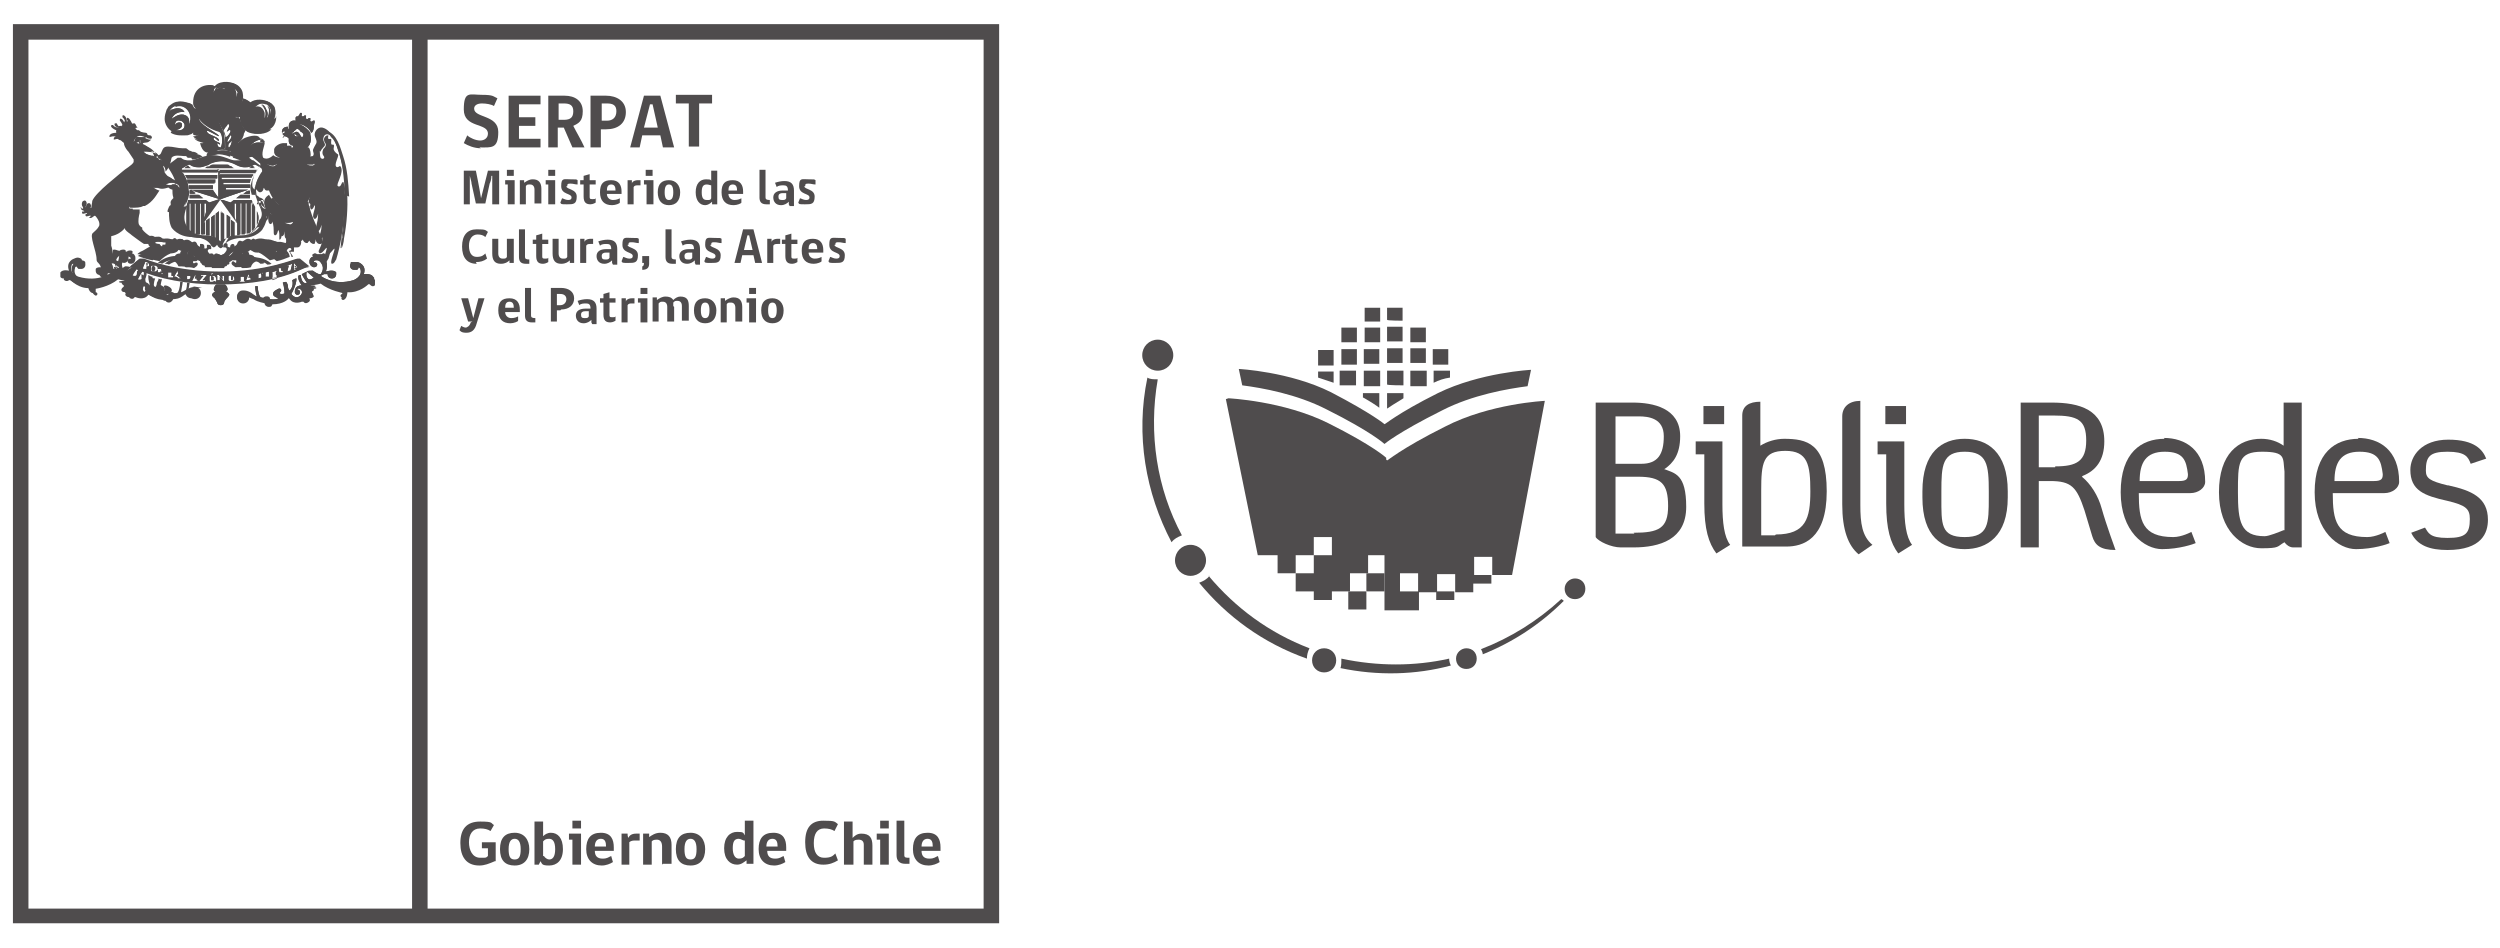 <?xml version="1.0" encoding="UTF-8"?>
<svg id="Capa_1" xmlns="http://www.w3.org/2000/svg" version="1.1" viewBox="0 0 290 110">
  <!-- Generator: Adobe Illustrator 29.3.1, SVG Export Plug-In . SVG Version: 2.1.0 Build 151)  -->
  <defs>
    <style>
      .st0 {
        fill: #4f4c4d;
      }
    </style>
  </defs>
  <g>
    <g>
      <path class="st0" d="M162.7,35.7h-1.8v1.4h0c0,.1,1.8.1,1.8.1h0s0,0,0,0v-1.5Z"/>
      <rect class="st0" x="158.3" y="35.7" width="1.8" height="1.6"/>
      <path class="st0" d="M163.6,39.7h1.8s0,0,0,0h0v-1.7h-1.8v1.7Z"/>
      <path class="st0" d="M155.6,39.7h1.8v-1.7h0s-1.8,0-1.8,0v1.7Z"/>
      <path class="st0" d="M166.2,40.5h0v1.8h1.8v-1.8h-1.8Z"/>
      <path class="st0" d="M152.9,40.6v1.8h1.8v-1.8h0s0,0,0,0h-1.8Z"/>
    </g>
    <g>
      <path class="st0" d="M160.9,39.6h0c0,0,1.8,0,1.8,0v-1.7h-1.8v1.6Z"/>
      <path class="st0" d="M158.3,39.7h1.8v-1.7h-1.8v1.7Z"/>
      <rect class="st0" x="163.6" y="40.4" width="1.8" height="1.7"/>
      <path class="st0" d="M155.6,40.5v1.8h1.8v-1.8h-1.8Z"/>
      <path class="st0" d="M166.3,43h0v1.4c.6-.3,1.2-.5,1.9-.6v-.8h-1.8Z"/>
      <path class="st0" d="M152.9,43.8c.6.2,1.2.4,1.8.6v-1.3h-1.8v.7Z"/>
    </g>
    <g>
      <path class="st0" d="M182.7,67.1c-.6,0-1.2.5-1.2,1.2s.5,1.2,1.2,1.2,1.2-.5,1.2-1.2-.5-1.2-1.2-1.2Z"/>
      <path class="st0" d="M170.1,75.2c-.6,0-1.2.5-1.2,1.2s.5,1.2,1.2,1.2,1.2-.5,1.2-1.2-.5-1.2-1.2-1.2Z"/>
      <path class="st0" d="M153.6,75.2c-.8,0-1.4.6-1.4,1.4s.6,1.4,1.4,1.4,1.4-.6,1.4-1.4-.6-1.4-1.4-1.4Z"/>
      <path class="st0" d="M138.1,63.2c-1,0-1.8.8-1.8,1.8s.8,1.8,1.8,1.8,1.8-.8,1.8-1.8-.8-1.8-1.8-1.8Z"/>
      <path class="st0" d="M134.3,39.4c-1,0-1.8.8-1.8,1.8s.8,1.8,1.8,1.8,1.8-.8,1.8-1.8-.8-1.8-1.8-1.8Z"/>
    </g>
    <g>
      <path class="st0" d="M241.6,55.2c1.5-.6,2.5-1.8,2.5-4,0-3.7-2.9-4.5-6.1-4.5h-3.6v16.8h2.1v-7.7h1.3c2.5,0,3.1.7,4,3.4.8,2.7.9,3,.9,3,.3,1,.9,1.6,2.7,1.6,0,0-1.1-3-1.6-4.8-.4-1.5-1.3-2.9-2.3-3.7ZM238.4,54.2h-1.9v-6h1.7c2.8,0,3.8.5,3.8,2.9s-1.1,3-3.6,3Z"/>
      <path class="st0" d="M251.1,50.9c-2.7,0-5.1,1.6-5.1,6.2s2.8,6.6,4.8,6.6,3.7-.6,3.9-.7l-.5-1.3s-1.1.6-2.1.6c-3.6,0-4-1.9-4-5.1h6c.9,0,1.7-.6,1.7-1.3,0-3.7-2.3-5.1-4.8-5.1ZM252.7,55.8h-4.5c0-2.1.7-3.4,2.9-3.4s2.5,1,2.7,2.6c0,.5-.1.8-1,.8Z"/>
      <path class="st0" d="M264.9,51.7c-.7-.5-1.6-.8-2.6-.8-2.6,0-4.9,1.7-4.9,6.2s2.7,6.5,4.9,6.5,1.8-.2,2.7-.7c.2.3.6.6,1,.6h1v-16.8h-2.1v5ZM264.9,61.5c-.5.2-1.7.7-2.2.7-2.8,0-3.1-1.7-3.1-5.1s0-4.7,2.8-4.7,2.4.7,2.6,2.3v6.8Z"/>
      <path class="st0" d="M273.6,50.9c-2.7,0-5.1,1.6-5.1,6.2s2.8,6.6,4.8,6.6,3.7-.6,3.9-.7l-.5-1.3s-1.1.6-2.1.6c-3.6,0-4-1.9-4-5.1h6c.9,0,1.7-.6,1.7-1.3,0-3.7-2.3-5.1-4.8-5.1ZM275.3,55.8h-4.5c0-2.1.7-3.4,2.9-3.4s2.5,1,2.7,2.6c0,.5-.1.8-1,.8Z"/>
      <path class="st0" d="M283.9,56.3c-2-.5-2.5-.8-2.5-1.7,0-1.6.4-2.2,2.5-2.2s2.4.6,2.7,1.4l1.8-.6c-.4-1-1.3-2.2-4.4-2.2s-4.4,1.9-4.4,3.5c0,2.4,1.6,3,4.3,3.6,2.1.5,2.6.9,2.6,2.1,0,1.7-.5,2.2-2.6,2.2s-2.2-.6-2.6-1.2l-1.6.6c.7,1.5,2.2,2,4.2,2,4,0,4.7-2,4.7-3.5,0-2.6-1.9-3.4-4.6-4Z"/>
      <rect class="st0" x="160.9" y="40.4" width="1.8" height="1.7"/>
      <path class="st0" d="M158.2,42.2h1.8v-1.7h-1.8v1.7s0,0,0,0h0Z"/>
      <path class="st0" d="M165.5,43h-1.9v1.8h1.9v-1.8Z"/>
      <path class="st0" d="M162.8,44.7v-1.7h-1.9v1.6h0c0,.1,1.9.1,1.9.1h0Z"/>
      <rect class="st0" x="158.2" y="43" width="1.9" height="1.8"/>
      <path class="st0" d="M157.3,44.8v-1.8h-1.9v1.7c0,0,.1,0,.2,0h1.7Z"/>
      <path class="st0" d="M162.8,45.6h-1.9v1.8c.3-.2.9-.6,1.9-1.2v-.6Z"/>
      <path class="st0" d="M160,45.6h-1.9v.5c.9.5,1.5.9,1.9,1.2v-1.7Z"/>
      <path class="st0" d="M134.3,44h0c-.5,0-.9,0-1.2-.2-1.4,6.7-.2,13.4,2.8,19.1.3-.4.7-.6,1.2-.8-2.9-5.4-3.9-11.8-2.8-18.1Z"/>
      <path class="st0" d="M140.3,66.8c-.3.4-.7.6-1.2.8,3.2,3.9,7.4,7,12.5,8.8,0-.4.1-.8.3-1.2-4.7-1.8-8.6-4.7-11.7-8.4Z"/>
      <path class="st0" d="M155.6,76.4c0,.4,0,.8-.1,1.1,4.3.9,8.7.8,12.8-.3-.1-.2-.2-.5-.2-.8-4,.9-8.3.9-12.5,0Z"/>
      <path class="st0" d="M171.8,75.3c.1.2.2.4.2.6,3.5-1.4,6.7-3.5,9.4-6.2,0,0-.2-.2-.3-.2-2.7,2.5-5.9,4.5-9.3,5.8Z"/>
    </g>
    <g>
      <path class="st0" d="M193.1,54.4c1-.7,1.8-1.7,1.8-3.8,0-3.3-3.2-3.9-5.5-3.9h-4.3v15.6c.3.5,1.8,1.2,2.9,1.2h1.5c3,0,6.1-.9,6.1-4.7s-1.3-3.9-2.6-4.4ZM187.4,48.3h2.7c1.1,0,2.9.2,2.9,2.3s-.7,3.2-2.6,3.2h-3v-5.5ZM189.6,61.9h-2.2v-6.6h2.6c2.7,0,3.5.8,3.5,3.4s-1.1,3.1-4,3.1Z"/>
      <rect class="st0" x="197.6" y="47.1" width="2.4" height="2.1"/>
      <path class="st0" d="M199.8,51.2h-3.1v1.5h1v5.7c0,3,.5,4.6,1.4,5.8l1.6-1c-.7-.9-.9-2.6-.9-4.7v-7.2Z"/>
      <path class="st0" d="M207,50.9c-1,0-2,.3-2.8.8v-5.1c-1.3,0-2.1.5-2.1,1.6v15.2h5.1c1.9,0,4.7-.8,4.7-6.4s-2.3-6.1-5-6.1ZM205.9,62.1h-1.6v-5.2c0-3.2.2-4.6,2.8-4.6s2.9,1.6,2.9,4.7-.5,5-4,5Z"/>
      <path class="st0" d="M215.8,58.6v-12.1c-1.3,0-2.1.7-2.1,1.8v10.2c0,3,.7,4.8,1.9,5.8l1.6-1.1c-1.2-1-1.4-2.5-1.4-4.6Z"/>
      <rect class="st0" x="218.7" y="47.1" width="2.4" height="2.1"/>
      <path class="st0" d="M220.9,51.2h-3.1v1.5h1v5.7c0,3,.5,4.6,1.4,5.8l1.6-1c-.7-.9-.9-2.6-.9-4.7v-7.2Z"/>
      <path class="st0" d="M227.9,50.9c-2.6,0-4.9,1.5-4.9,6.1v.7c0,4.6,2.3,6,4.9,6s5-1.5,5-6v-.7c0-4.6-2.4-6.1-5-6.1ZM230.7,57.7c0,3,0,4.6-2.8,4.6s-2.7-1.5-2.7-4.6v-.7c0-3,.1-4.6,2.7-4.6s2.8,1.5,2.8,4.6v.7Z"/>
      <rect class="st0" x="166.6" y="68.6" width="2.1" height="1"/>
      <path class="st0" d="M160.6,53.2v11.3h0v2.1s0,0,0,0v2.1h0v2.1h4v-2.1h2.1v-2.1s2.1,0,2.1,0v2.1h2.1s0-1,0-1h2.1v-1h-2v-2.1h2.1v2.1h2.3l3.8-20.2s-6.4.3-11.6,3c-5.2,2.6-6.7,4-6.7,3.9ZM164.5,68.6h-2.1v-2.1h2.1v2.1Z"/>
    </g>
    <g>
      <rect class="st0" x="158.5" y="66.5" width="2.1" height="2.1"/>
      <rect class="st0" x="156.4" y="68.6" width="2.1" height="2.1"/>
      <path class="st0" d="M166.8,45.6c-4.8,2.4-6.2,3.7-6.2,3.6,0,0-1.4-1.2-6.2-3.7-4.8-2.4-10.7-2.7-10.7-2.7l.4,1.9c2.3.3,6.3,1,9.8,2.8,5.2,2.6,6.7,4,6.7,4,0,0,1.5-1.3,6.7-3.9,3.5-1.8,7.6-2.5,9.9-2.8l.4-1.9s-5.9.3-10.8,2.7Z"/>
      <path class="st0" d="M142.2,46.3l3.7,18.1h2.3v2.1s2.1,0,2.1,0v-2.1h2.1v-2.1h2.1v2.1h-2.1v2.1h-2.1v2.1h2.1s0,1,0,1h2.1s0-1,0-1h2.1v-2.1h2.1v-2.1h2.1v-11.3s-1.5-1.4-6.7-4c-5.2-2.6-11.6-2.9-11.6-2.9Z"/>
    </g>
  </g>
  <g>
    <g>
      <path class="st0" d="M29.8,24.5v1.6c.3-.7.2-1.2,0-1.6"/>
      <path class="st0" d="M32.8,16s0-.2.2-.2c.2,0,.5.2.5.3,0,.2-.1.7.5.8,0,0,0,.1,0,.2h0c0,.1,0,.2,0,.3h.1c.9,0,1.3,0,1.6-.3,0,0,.1-.2.2-.3.2-.4.2-.8.1-1.2h0c0,0,0-.2,0-.2-.2-.3-.7-.8-1.3-1h-.1s0,0,0,0h0s0,0,0,0h.1c.5,0,1.2.5,1.4,1,.1,0,.3-.4.3-.6h0s0-.3.1-.6c0,0,0-.2,0-.2,0,0-.1,0-.2,0-.1.2-.4.1-.3-.1,0,0,0-.2,0-.2,0,0-.2,0-.2,0-.1.2-.4.1-.3-.1,0,0,0-.2,0-.2,0,0-.2,0-.2,0-.1.2-.4.1-.3-.1,0,0,0-.2,0-.2,0,0-.2,0-.2,0,0,.2-.2.3-.2.4.5.1,1,.4,1.4.7l.2.2h0s0,0,0,0h0c0,0,0,0,0,0,0,0-.1-.1-.2-.2-.6-.5-1.1-.7-1.5-.7-.3,0-.2.3-.2.5-.5-.1-.8.2-.8.6,0,.1,0,.2,0,.4h0s0,0-.1-.1c0,0,0-.2,0-.2-.4,0-.7.2-.7.6,0,.2.3.5.3.5M34.2,15.5c0-.1.1.4.5.2-.3.3-.7,0-.5-.2M34.1,15.2c.2,0,.3-.4.5-.2.1,0,.2.2.3.3.1,0,.3.2.3.3,0,.1-.1.5-.3.2-.1-.2-.3-.6-.6-.5-.2.1-.4.3-.5.1,0,0,.2,0,.3-.1M33.1,15.3c0,.1-.3.1-.3.3-.2-.2.1-.5.3-.3"/>
      <path class="st0" d="M43.2,32c-.3-.3-1-.2-1-.2.4-1.1-.7-1.4-.7-1.4-.4,0-.6,0-.8,0h0s0,0,0,0h0c0,.2-.1.3-.1.4,0,.3.2.5.5.5s.2,0,.3,0c.1,0,.2-.2.2-.3.1,0,.2.2.2.2.3.9-.8,1.3-.8,1.3-2.3.7-3.8-.5-3.8-.5l.4-.2c.1,0,.3,0,.4,0h0c0,.3.2.5.5.5s.5-.2.5-.5,0-.2,0-.2h0s0,0,0,0c-.3-.4-1.2-.1-1.2-.1.3-.8,0-1.3,0-1.3-.2-.3-.1-.4-.1-.4,0-.3,0-.3,0-.3-.1-.2-.4,0-.4,0-.4,0-.5,0-.5,0-.3-.2-.5,0-.5,0-.1,0,0,.3,0,.3-.3,0-.4.4-.4.4-.1.7.5.8.5.8.4,0,.4-.3.4-.3,0-.3-.4-.3-.4-.3,0-.2.2-.2.2-.2.5-.1.7.4.7.4.4.6-.1,1.2-.1,1.2,0,0-.2,0-.2,0-.3-.1-.7-.4-.7-.4h0s-.2,0-.2,0c-.2,0-.4,0-.5.1.2.2.8.7.8.7-.5.4-.7.1-.7.1-.2-.2-.2-.6-.1-.8h0c-.2.1-.4.2-.6.3.2.4.6,1,.6,1-.5.2-.7-.5-.7-.9-.1,0-.2,0-.3.1,0,0,0,.2,0,.2,0,.4.4.9.4.9-.4,0-.6.2-.6.2-.2.2-.2.5-.2.6,0,.1.1.3.3.3s.3-.1.3-.3-.1-.3-.3-.3c.1-.3.4,0,.4,0,.4.4-.2.8-.2.8-.5.3-.9-.3-.9-.3.5-.9.6-1.5.6-1.8-.2,0-.3.1-.5.2.2.8-.3,1.2-.3,1.2-.2-.1-.2-.5-.2-.5,0-.2-.1-.4-.2-.5-.1,0-.3,0-.4.1.2.5.2,1.2.2,1.2,0,.1-.3.1-.3.1-.4,0-.2-.2-.2-.2.2-.2.1-.3.1-.3-.1-.3-.5,0-.5,0-.6.3-.4.6-.4.6,0,.2.6.4.6.4-.3.2-.9.1-1,.1,0-.2-.1-.3-.3-.3h0c-.2,0-.3,0-.4.1h0c0,.1-.3,0-.3,0-.2,0-.4-.7-.4-1.3,0,0-.2,0-.3,0,0,.6.2,1.2.2,1.2-.1,0-.6-.4-.6-.4-.6-.4-1.1-.3-1.1-.3-.3,0-.6.3-.6.7s.3.7.7.7.7-.3.7-.7c.2.1.5.2.5.2.6.4,1.2.4,1.3.4,0,.2.2.4.5.4s.3-.1.4-.3c1.3,0,1.8-.6,1.8-.6.1-.2.2,0,.2,0,.5.7,1.4.3,1.4.3.2,0,.2,0,.2,0,.2.3.5.1.5.1.4-.2.1-.4.1-.4-.1-.1,0-.1,0-.1.4,0,.5-.2.5-.2,0-.2-.2-.4-.2-.4,0-.1,0-.2,0-.2.3-.1.2-.3.2-.3.3,0,.3-.1.3-.1,0-.1-.4-.1-.4-.1-.3,0-.3-.2-.3-.2.5,0,1.2-.2,1.2-.2,1,.8,2.6,1,2.6,1,0,.2,0,.4,0,.4h0c-.1,0-.2.1-.2.2s.1.2.2.2h0c.5-.1.5-.9.5-.9,1.4.1,2.4-.9,2.4-.9.1-.1.2,0,.2,0h0c0,0,.2.2.3.2s.3,0,.3-.2c0,0,0-.2,0-.2h0c0-.2,0-.3,0-.3"/>
      <path class="st0" d="M26.2,33.8c.1,0,.2-.2.2-.2,0-.4-.3-.6-.3-.6-.2,0-.3,0-.5,0h0c-.2,0-.3,0-.5,0,0,0-.3.2-.3.6,0,0,0,.2.2.2,0,0-.4.2-.4.4,0,0,0,.2.3.4,0,0,.2.3.3.5,0,0,0,.3.4.3s.4-.3.4-.3c0-.2.3-.5.3-.5.3-.3.3-.4.3-.4,0-.2-.4-.4-.4-.4"/>
      <polygon class="st0" points="28.8 32.2 29 32.2 28.9 32 28.8 32.2"/>
      <polygon class="st0" points="22.6 32.3 22.8 32.3 22.7 32 22.6 32.3"/>
      <path class="st0" d="M21.9,31.7h0s0,.3,0,.3c0,0,.1,0,.1,0h0s0-.1,0-.1h0c0-.1,0-.2-.1-.2"/>
      <path class="st0" d="M24.6,32c0,0-.1,0-.1,0,0,0,0,.1,0,.2,0,.1,0,.2,0,.3,0,0,0,0,.1,0,0,0,.1,0,.2,0,0,0,0-.1,0-.2,0-.1,0-.2,0-.2,0,0,0,0-.1,0"/>
      <path class="st0" d="M26.9,32c0,0-.1,0-.1,0,0,0,0,.1,0,.2,0,.1,0,.2,0,.3,0,0,0,0,.1,0,0,0,.1,0,.1,0,0,0,0-.1,0-.3,0-.1,0-.2,0-.2,0,0,0,0-.1,0"/>
      <polygon class="st0" points="20.5 32 20.7 32 20.7 31.7 20.5 32"/>
      <path class="st0" d="M17,30.5v.3c-.1,0,0,0,0,0,0,0,0,0,.1,0h0c0,0,0-.2,0-.2h0c0,0,0-.1,0-.1Z"/>
      <path class="st0" d="M17.7,30.9s0,.1-.1.2c0,.1,0,.2,0,.3,0,0,0,0,.1.1,0,0,.1,0,.2,0,0,0,0-.1.1-.2,0-.1,0-.2,0-.2,0,0,0-.1-.1-.1,0,0-.1,0-.2,0"/>
      <path class="st0" d="M18.7,31.1h0s0,.3,0,.3c0,0,.1,0,.1,0h0s0-.1,0-.1h0c0-.1,0-.2-.1-.2"/>
      <path class="st0" d="M32.7,31.1s0,0-.1,0h0s0,.3,0,.3c0,0,.1,0,.1,0h0c0,0,0-.1,0-.1h0Z"/>
      <polygon class="st0" points="34.2 31 34.4 31 34.2 30.8 34.2 31"/>
      <path class="st0" d="M34.7,30c0,0-.2,0-.2,0-.3,0-3.6,1.5-8.9,1.5-5.3,0-8.6-1.4-8.9-1.5,0,0,0,0-.2,0s-.2,0-.3,0l-1.1.9h0c.3,0,.7.2.7.2,2.8,1.2,6.1,1.8,9.7,1.8,3.6,0,6.9-.5,9.7-1.8,0,0,.4-.2.7-.2h0l-1.1-.9c0,0-.2,0-.3,0M24.6,31.7h.2s-.3.2-.3.2h0v-.2ZM17.3,30.8h0c0,.1-.1.1-.1.1,0,0-.1,0-.2,0h0s0,.2,0,.2h0c0,0,0,.1,0,.1h0s0,0,0,0h-.4c0-.1,0-.2,0-.2h0s0,0,0,0h0c0,0,.2-.5.2-.5h0c0,0,0-.1,0-.1h0s0,0,0,0h.3c0,.1.1.1.2.2h0c0,0,0,.2,0,.2h0M18.2,31.3c0,.1,0,.2-.2.2,0,0-.2,0-.3,0,0,0-.2,0-.2-.1,0,0,0-.1,0-.2,0,0,0-.1,0-.2,0,0,0-.1.1-.2,0,0,.1,0,.2,0,0,0,.1,0,.2,0,.1,0,.2.1.3.2,0,0,0,.2,0,.3M18.9,31.7c0,0,0,.1,0,.1h0s0,0,0,0h-.2c0,0,0-.2,0-.3,0,0,0,0,0-.1h0s0,0,0,0v.2s0,0,0,0h0s0,0,0,0h0c0,0-.4,0-.4,0h0c0,0,0,0,0,0h0s0,0,0,0v-.4c.1,0,.1,0,.1,0h0s0,0,0,0h0c0,0,.3,0,.3,0h0c0,0,.1,0,.1,0h0c0,0,0,.1,0,.1h0c0,.2,0,.2-.2.2,0,0,0,0,0,.2M20.2,32.2h-.7c0-.1,0-.2,0-.2h0s0,0,0,0v-.4c0,0,0,0,0,0h0s0,0,0,0h0c0,0,.4,0,.4,0h0c0,0,0,0,0,0h0s0,0,0,0v.4c0,0,0,0,0,0h0s0,0,0,0c0,0,.1,0,.2,0,0,0,0,0,0-.1h0s0,.3,0,.3ZM21,32.3h-.4c0,0,0-.1,0-.1h0s0,0,0,0h0s0,0,0,0h0c0,0-.2-.1-.2-.1h0s0,0,0,0h0s0,0,0,0h0c0,0-.2,0-.2,0h0s0,0,.1-.2l.3-.5h0s.1.6.1.6c0,0,0,.1,0,.1h0s0,0,0,0ZM22.3,32.5h-.2c0,0,0-.1,0-.2,0,0,0,0,0-.1h0s0,0,0,0v.2s0,0,0,0h0s0,0,0,0h0c0,0-.4,0-.4,0h0c0,0,0,0,0,0h0s0,0,0,0v-.4c0,0,0,0,0,0h0s0,0,0,0h0c0,0,.3,0,.3,0h0c0,0,.1,0,.1,0h0s0,.1,0,.1h0c0,.2,0,.2-.2.3,0,0,0,0,.1.2,0,0,0,.1,0,.1h0s0,0,0,0ZM23.1,32.6h-.4s0,0,0,0h0s0,0,0,0h0s0,0,0,0h0c0,0-.2,0-.2,0h0s0,0,0,0h0s0,0,0,0h0c0,0-.3,0-.3,0h0c0,0,0,0,.1-.2l.3-.6h0s.2.6.2.6c0,0,0,0,0,.1h0s0,0,0,0ZM24,31.9l-.5.6h.2s.1,0,.1,0h0s0-.1,0-.1h0s0,.2,0,.2h-.7c0,0,0,0,0,0l.5-.6h-.1c0,0-.1,0-.2,0,0,0,0,0,0,.1h0s0-.2,0-.2h.6s0,0,0,0ZM24.9,32.6c0,0-.2.1-.3.1,0,0-.2,0-.2,0,0,0-.1,0-.1-.2,0,0,0-.1,0-.2,0,0,0-.1,0-.2,0,0,0-.1.2-.1,0,0,.1,0,.2,0,.1,0,.2,0,.3.1,0,0,.1.2.1.3,0,.1,0,.2-.1.3M26,32h0s0,0,0,0h0c0,0,0,.7,0,.7h0l-.5-.6v.3c0,0,0,0,0,.1h0c0,0-.3,0-.3,0h0c0,0,0,0,0,0h0s0-.1,0-.1v-.4c0,0,0-.1-.1-.1h0c0,0,.3,0,.3,0l.4.5v-.3c0,0,0-.1-.1-.1h0c0,0,.3,0,.3,0h0ZM27.2,32.5c0,0-.2.1-.3.1,0,0-.2,0-.2,0,0,0-.1,0-.2-.1,0,0,0-.1,0-.2,0,0,0-.1,0-.2,0,0,0-.1.1-.1,0,0,.1,0,.2,0,.1,0,.2,0,.3.1,0,0,.1.2.1.3,0,.1,0,.2-.1.3M27.9,32.6h0c0,0,0,0,0,0h0s0-.1,0-.1v-.4s0,0,0,0h0s0,0,0,0h0c0,0,.4,0,.4,0h0c0,0,0,0,0,0h0s0,.1,0,.1v.4s0,0,0,0h0s0,0,0,0c0,0,.1,0,.1,0,0,0,0,0,0-.1h0s0,.2,0,.2h-.7ZM29,32.5h0c0,0,0,0,0,0h0s0,0,0,0h0s0,0,0,0h-.2s0,0,0,0h0c0,0,0,0,0,0h0s0,0,0,0h-.3s0,0,0,0c0,0,0,0,.1-.1l.2-.6h0s.3.6.3.6h0c0,0,0,.1,0,.1h0c0,0-.4.1-.4.1ZM30.4,31.7h0c0,0,0-.1,0-.1h0s-.1,0-.1,0v.3s.1,0,.1,0h0s0-.1,0-.1h0s0,.2,0,.2h0s0,0,0,0h0s0,0,0,0v.2s0,0,0,0h0s0,0,0,0h0c0,0-.4.1-.4.1h0c0,0,0,0,0,0h0s0-.1,0-.1v-.4c0,0,0,0,0,0h0s0,0,0,0h0c0,0,.6-.2.6-.2v.2s0,0,0,0ZM31.2,31.6v.2s0,.1,0,.1h0c0,.1,0,.2,0,.2h-.1c0,0-.1,0-.2,0h-.1c0,0,0-.1,0-.1h0c0-.1,0-.4,0-.4h0c0,0,0,0,0,0h0c0,0,.4-.1.4-.1h0c0,0,0,0,0,0h0s0,.1,0,.1v.3c0,0,0,.1,0,.1h0c0,0,.1,0,.1,0h.1c0,0,0-.2,0-.2,0,0,0,0,0-.1v-.3c0,0-.1-.1-.2,0h0c0,0,.3-.1.3-.1h0c0,0,0,0,0,0h0s0,.1,0,.1M31.6,32.1h0c0,0,0,0,0,0h0s0-.1,0-.1v-.4c-.1,0-.1,0-.1,0h0s0,0,0,0h0c0,0,.6-.2.6-.2v.2c0,0,0,0,0,0h0c0,0,0-.1,0-.1h0s-.1,0-.1,0v.3c0,0,.1,0,.1,0h0s0-.1,0-.1h0s0,.2,0,.2h0s0,0,0,0h0c0,0,0,0,0,0h0s0,.2,0,.2h0c0,0,0,0,0,0h0s.1,0,.1,0h0c0,0,0-.2,0-.2h0s0,.2,0,.2l-.7.2ZM33,31.7s0,0-.2-.2h0c0,0,0-.1,0-.1h0s0,.2,0,.2h0c0,0,0,0,0,0h0s0,0,0,0h-.4c0,.1,0,0,0,0h0s0,0,0,0h0c0,0-.1-.5-.1-.5h0c0,0,0,0,0,0h0s0,0,0,0h.3c0,0,0,0,0,0,0,0,.1,0,.1,0h0s0,0,0,0h0c0,.2,0,.2,0,.3,0,0,0,0,.2.1,0,0,.1,0,.1,0h0s0,0,0,0h-.2ZM33.3,31.6h0s.2-.8.2-.8h-.1c0,0-.1,0-.1.1,0,0,0,0,0,.1h0s0-.2,0-.2l.6-.2h0s-.2.8-.2.8h.2c0,0,0-.1,0-.1h0c0,0,0-.2,0-.2h0s0,.2,0,.2l-.7.2ZM34.5,31.2h0c0,0,0,0,0,0h0s0,0,0,0h0s0,0,0,0h-.2c0,0,0,.1,0,.1h0c0,0,0,0,0,0h0s0,0,0,0h-.2c0,0,0,0,0,0,0,0,0,0,0-.2v-.6s0,0,0,0l.4.5h0c0,0,0,0,0,0h0c0,0-.4.2-.4.2Z"/>
      <path class="st0" d="M21.8,19.2c0,0-.3.2-.4.3h.8c-.2,0-.3-.2-.4-.3"/>
      <path class="st0" d="M27.1,19.5c-.1,0-.3-.1-.3-.2h0c-.2,0-.3-.1-.4-.2h-1.7c-.1,0-.3,0-.4.2h0c0,0-.2.1-.3.2h0s3.4,0,3.4,0h0Z"/>
      <path class="st0" d="M29.3,19.2h0s0,0,0,0c0,0-.2.1-.4.2h.7c-.1,0-.3-.2-.3-.2"/>
      <path class="st0" d="M21.3,26.1v-1.8c-.1.3-.3,1.1,0,1.8"/>
      <path class="st0" d="M25.5,19.7h-4.4s0,.1,0,.1c0,0,0,.1.2.2h4v-.4Z"/>
      <path class="st0" d="M25.3,20.3h-3.8c0,.1.1.2.2.4h3.5v-.4Z"/>
      <path class="st0" d="M25,21.2v-.4c.1,0-3.3,0-3.3,0,0,.1,0,.2.1.4h3.1Z"/>
      <path class="st0" d="M24.9,21.5h-3c0,.1,0,.2,0,.4h2.8v-.4Z"/>
      <path class="st0" d="M21.9,23h1.6l-.5-.4h-1c0,.1,0,.2,0,.4"/>
      <path class="st0" d="M22,22.1h0c0,0,0,.2,0,.4h.7l-.5-.4h-.2Z"/>
      <path class="st0" d="M25.5,23.1l2,2.8v1.4c.1,0,.2,0,.3,0h0v-3.7h.2v3.6c.1,0,.2,0,.4,0v-3.6h.2v3.5c.1,0,.2,0,.4-.1v-3.4h.2v3.2c.1,0,.2-.2.3-.3h0v-2.4c-.1-.2-.2-.4-.3-.5h0c0-.1,0-.2-.1-.4h-2l-.4.3-.9-.3h-.3c0-.1,3.3-1.2,3.3-1.2h-2.6v-.2c0,0,2.8,0,2.8,0,0-.1,0-.2,0-.4h-3.1v-.2c0,0,3.1,0,3.1,0,0-.1,0-.2.1-.4h-3.4v-.2c0,0,3.5,0,3.5,0,0-.1.1-.2.2-.3h-3.9v-.2c0,0,4.1,0,4.1,0,.1-.2.2-.3.2-.3h0s-4.5,0-4.5,0h0s0,0,0,0v3.4h0ZM27.2,23.6h.2v2.2l-.2-.7v-1.5Z"/>
      <path class="st0" d="M26.3,27.6c.1,0,.2-.1.4-.2v-2.2l-.4-.3v2.6Z"/>
      <path class="st0" d="M25.7,28.4c0,0,.1-.2.1-.2h0c0-.1.1-.2.2-.3v-3l-.4-.3v3.8Z"/>
      <path class="st0" d="M25.1,27.8c.1,0,.2.2.3.4h0s0,.1,0,.1v-3.8l-.4.3v3.1Z"/>
      <path class="st0" d="M24.5,27.4c.1,0,.2,0,.4.2v-2.7l-.4.3v2.3Z"/>
      <path class="st0" d="M26.8,27.4c.1,0,.2,0,.4,0v-1.6l-.4-.3v1.9Z"/>
      <path class="st0" d="M23.9,27.3c.1,0,.2,0,.4,0v-2l-.4.3v1.7Z"/>
      <path class="st0" d="M21.9,26.8v-3.2h.2v3.3c.1,0,.2.1.4.2v-3.5h.2v3.6c.1,0,.2,0,.4,0v-3.6h.2v3.6h.1s.1,0,.2,0v-1.5l-.2.2,2-2.8h0,0s0,0,0,0h0s-.7-1.1-.7-1.1h-2.6l3.3,1.1-1.2.4-.4-.3h-2c0,.1,0,.2-.1.4,0,0,0,.2-.1.3v2.6c0,0,.2.2.4.3M23.7,23.6h.2v1l-.2.7v-1.7Z"/>
      <path class="st0" d="M27.4,23h1.6c0-.1,0-.3,0-.4h-1.1l-.5.4Z"/>
      <path class="st0" d="M29,22.1h-.2l-.5.4h.7c0-.1,0-.2,0-.2h0Z"/>
      <path class="st0" d="M19.8,15.4c.6.4,1.5.3,1.8.3.2,0,.3,0,.5-.2h0s0,0,0,0c.3-.2.4-.6.4-1h0s0,0,0,.2c0,.2,0,.4-.1.6h0c0,.2,0,.2,0,.3.1.1.4.2.7,0h0s-.2.2-.5.2-.1,0-.2,0c.2.3.6.5,1.1.4h0s-.1,0-.3,0-.5,0-.7-.2c.2.3.6.5,1.3.6,0,0-.5,0-.6,0,.3,1.2.9,1.1,1,1.1-.2,0-.3.3-.2.5.7-.2,1.2-.3,1.3-.3s.7,0,1.4.3c0-.1,0-.2,0-.3-.1-.3-1-.5-1.9-.3h-.1c0,0,0,0,0,0h0s0,0,0,0h.1c.4-.3,1.2-.3,1.6-.1h0c.4.2.7-.3.6-.5.3,0,.5-.2.5-.4,0,0-.1,0-.1,0h0c0,0-.2,0-.2,0h0s0,0,0,0h0s0,0,0,0h.1c.5-.3.7-.9.7-1.1,0,.1-.2.2-.3.2,0,0-.1,0-.1,0h0c0,0,.1,0,.2,0,.2-.1.3-.4.4-.6-.3-.3-.4-.6-.6-1.1,0-.2-.2-.4-.4-.4h-.2s0,0,0,0c.2-.2.5,0,.7.1,0-.4.2-.6.2-.5h0c-.3.9.3,1.8.8,2.1.6.3,1.8.4,2.5-.3h0c-.1,0-.3,0-.4,0-.2,0-.3,0-.3,0h0c.1,0,.2,0,.3,0,1.1-.3,1.1-1.6,1-1.7h0c0,0,0,.2,0,.2,0,.1-.2.2-.2.2h0c.2-.5.2-.8.1-1.2,0-.2-.2-.4-.4-.6-.6-.4-1.7-.5-2.3,0-.2-.2-.5-.4-.8-.5,0,.3-.4.8-.8,1,0,0-.3.2-.3.2,0,0,0,0,0,0,.6-.4.9-.8.9-1.4h0c0-.3,0-.8-.4-1.2-.5-.6-2-.7-2.6-.1-.2.2-.3.4-.3.7,0-.2.2-.4.5-.5.3,0,.9,0,.9.3-.5-.5-1.4-.1-1.5.7h0s0,0,0,0h0s0,0,0-.4c0-.2,0-.5.2-.8-1.1-.2-2.4.3-2.4,2,0,.2,0,.4.3.7h0c0,0-.2,0-.3-.1-.1-.1-.2-.3-.3-.5-.7-.2-1.1-.3-1.5-.2-.4,0-.9.4-1.1.6,0,.1-.2.3-.2.4-.1.3-.2.6-.2,1,0,.6.4,1.2.8,1.4M30.8,12c.3,0,.5.3.6.6.1.3,0,.6,0,.7h0s0,0,0,0c0-.2,0-.4-.1-.7,0-.1-.2-.3-.3-.4.1.2.2.3.2.4,0,.1,0,.2,0,.3,0,.3-.1.7-.3.8h0s0,0,0,0c.2-.4.2-.7,0-1h0c-.1-.3-.3-.6-.6-.6.2.1.3.3.4.5.2.4.1.9,0,1.1h0c0,0,0-.1,0-.2,0-.1,0-.3,0-.4-.2-.7-.8-1-1.2-.5,0,0,.5-.9,1.5-.5M26.5,17.1c0,0,0-.2,0-.3,0-.2.3-.3.4-.5,0,0,0,.4-.3.8M26.4,16.5c-.1-.2.2-.5.3-.8.4,0-.1.7-.3.8M27.5,10.8c0,.4-.2.5-.2.5h0c.1-.3,0-.7-.1-.9-.1-.2-.4-.3-.4-.3,0,0,.6.1.8.7M26.5,14.4c.3.1-.2.8-.2.9,0,0,.3-.3.4-.2.2.1-.3.8-.5.8-.7-.9.2-1.2.2-1.5M26.1,16c0,.4.1,1,0,1.4-.1,0,0-.2,0-.3,0-.5,0-1-.1-1.4,0-.2-.2-.9-.7-1.7.2.2.8,1.2.9,2M23.1,13.7c.3.5,1.2,1.2,2.3,1.5.4.1.5,1.3.2,1.9-.3,0-.4-.2-.4-.5.2.1.4.3.3,0-.1-.1-.9-.3-.7-.6.1-.2.5.5.6.3,0-.5-1.4-.6-1.4-1.1,0-.2,1.2.6,1.4.6,0-.3-1.8-1-2.3-1.9,0,0,0-.1,0-.1h0M20.4,15.1c.4-.1.8-.3.7-.7,0-.1-.1-.2-.3-.2-.2,0-.4.1-.5.3,0-.4.2-.6.6-.5.2,0,.4.2.5.4.1.6-.4.8-1,.7M20.4,12.4c.5-.2,1,0,1.3.3.8.8.4,1.9.1,2,.2-.5.3-1.2-.5-1.4-.6-.1-1.1.3-1.4.5.2-.5.7-.9,1.5-.8-.2-.4-.7-.6-1.4-.3-.2,0-.3.2-.4.3.1-.3.4-.6.7-.7"/>
      <path class="st0" d="M23.5,33.4s-.4-.1-1.1.3c0,0-.5.3-.6.3,0,0,.1-.6.2-1.2,0,0-.2,0-.3,0,0,.6-.2,1.3-.4,1.3h-.3c0,0,0,0,0,0,0,0-.2-.2-.4-.1h0c-.2,0-.3.2-.3.3,0,0-.7.1-1-.1,0,0,.6-.2.6-.4,0,0,.2-.3-.4-.6,0,0-.4-.2-.5,0,0,0,0,.1.1.3,0,0,.2.2-.2.2,0,0-.3,0-.3-.1,0,0,0-.7.2-1.2-.1,0-.3,0-.4-.1,0,.2-.1.3-.2.5,0,0,0,.4-.2.5,0,0-.5-.4-.3-1.2-.2,0-.3-.1-.5-.2,0,.4,0,1,.6,1.8,0,0-.4.6-.9.3,0,0-.6-.4-.2-.8,0,0,.3-.2.4,0-.1,0-.3.1-.3.3s.1.3.3.3.3-.1.3-.3c0-.1,0-.4-.2-.6,0,0-.2-.2-.6-.2,0,0,.4-.5.4-.9,0,0,0,0,0-.2-.1,0-.2,0-.3-.1,0,.4-.1,1.1-.7.9,0,0,.3-.6.6-1-.2,0-.4-.2-.6-.3h0c0,.1,0,.5-.1.8,0,0-.3.3-.7-.1,0,0,.6-.5.8-.7-.1,0-.3-.1-.5-.1h-.2s-.4.3-.7.4c0,0,0,0-.2,0,0,0-.5-.6-.1-1.2,0,0,.2-.6.7-.4,0,0,.1,0,.2.2,0,0-.5,0-.4.3,0,0,0,.3.4.3,0,0,.6,0,.5-.8,0,0-.1-.4-.4-.4,0,0,.2-.2,0-.3,0,0-.1-.1-.5,0,0,0,0,.2-.5,0,0,0-.3-.1-.4,0,0,0,0,0,0,.3,0,0,0,.1-.1.4,0,0,0,.2-.1.5-.1,0-.3-.2-.4-.2-.2-.2-.2-1.1-.4-1.6,0-.1,0-.6,0-1.1,1.4-.3,2-1.4,2.1-1.9.2-.8,0-1.6-.1-1.8h0c0,.1.1.2.2.4.7,0,1.2,0,1.5-.2h0s0,0,0,0c0,0,.1,0,.2,0h0c1-.5,1.4-1.4,1.7-1.8-.1,0-.6-.2-.7-.4.4,0,.6.2,1,.2.5,0,.9-.3,1.5-.2,0,0,0,.3.5.4,0,.3,0,.6.1.9,0,0,0,.1,0,.1,0,0-.4.3-.3.6,0,0,0,.2,0,.2h0c0,0-.1,0-.2.2,0,0-.3.6-.1.6h.1c0,.5,0,1.2.3,1.8h0c0,0,.7,1.1,2.4,1.1h0c.2,0,1.7,0,2.2,1,0,0,.2.2.3.2s.3-.2.3-.2c.5-1,2.1-1,2.2-1h0c1.7,0,2.4-1,2.4-1.1h0c.2-.3.3-.6.4-.9.3-.2.3-.9.3-1.1,0,.1.3.5.7.6,0,.4,0,1,.3,1,.1,0,.2-.2.2-.3.3,1,0,1.5.3,1.6.3,0,.3-.6.4-.6,0,0,.1.2.1.5,0,.3,0,.6,0,.6.4,0,.2-1.2.6-1.1,0,.6,0,.9.2,1,0,.3,0,.5-.1.5-.6.1-1.2-.4-1.8-.2h0c-1-.6-1.7-.2-1.7-.2-.3-.3-.4.1-.5,0-.5-.3-.8.2-1,.2-.1,0-.4-.3-.6.3-.1.3-.7.4-.8.4-.2,0-.3-.1-.3-.1,0,0,0-.1,0-.2h0c0-.2-.2-.2-.2-.2-.2,0-.3.2-.3.3s0,.1,0,.2c0,0,0,0,.2,0,.1,0,.2.1.2.2h0c0,.3-.4.6-.4.6-.2.2-.5,0-.5,0-.2-.1-.3-.1-.3-.1-.2,0-.3.2-.3.2,0,0,0-.2-.3-.2,0,0-.1,0-.3.1,0,0-.3.3-.5,0,0,0-.4-.3-.4-.5h0c0-.1.1-.2.2-.2,0,0,.1,0,.2,0,0,0,0-.1,0-.2,0-.2-.1-.3-.3-.3,0,0-.2,0-.2,0h0c0,.2,0,.2,0,.3,0,0,0,.2-.3.1,0,0-.6-.1-.8-.4-.2-.6-.5-.3-.6-.3-.1,0-.4-.5-1-.2,0,0-.2-.4-.5,0,0,0-.6-.3-1.4,0,0,0-.3-.1-.4-.2-.2,0-.3-.2-.4-.2-.2-.1-.6,0-.9,0-.1,0-.2,0-.3-.1-.3-.2-.7-.5-.9-.8v-.2c-.2-.1-.3-.2-.4-.4-.1-.4,0-.9.1-1.3,0-.2,0-.3,0-.4-.3,0-.8,0-1.3,0,.1.4.2.9.1,1.3.2.2.3.4.3.5,0,.2,0,.4,0,.6.2.3.6.5.8.7,0,0,1.2.9,1.4,1,.2,0,.3,0,.4,0h.1c0,0,0,.2.2.3-.4.2-.8.5-1.1.6,0,0-.5.3-.3.3,0,0,.4,0,.4,0,0,0-.2,0-.4.2.5.2,1.1.4,1.7.5.4-.4.8-.7,1.3-.9,0,0,.7,0,.9-.4,0-.1.3.3.9,0,0,0,.1.1.3.2,0,0-.2,0-.2.3,0,0-.5,0-.6.3,0,0-1.1,0-2,.8.2,0,.3,0,.5.1.3-.2.7-.4,1.1-.4,0,0,.6,0,.8.7.3,0,.7,0,1,.1h0c0,0,.6-.3.4-.6,0,0-.1-.1-.3,0,0,0-.1.1-.2,0,0,0,0-.1,0-.2,0,0,0-.1,0,0,0,0,.2,0,.3,0,.2,0,.3-.2.3-.3s-.1-.4-.3-.4h0s0,.1,0,.1c0,0,0,.1-.1.1-.2,0-.1-.4.1-.5,0,0,.2,0,.4.3,0,0,.5.7.9.8,0,0,0,.2.2.3,0,0,0,.2.3.2,0,0,0,0,.1.2.2,0,.5,0,.7,0s.5,0,.7,0c0-.1.1-.2.1-.2.3,0,.2-.2.3-.2.3,0,.2-.3.2-.3.4-.1.9-.8.9-.8.2-.2.4-.3.4-.3.3,0,.3.4.1.5,0,0-.1,0-.1-.1h0c0,0,0-.1,0-.1-.2,0-.3.2-.3.4s.1.3.3.3c.2,0,.3,0,.3,0,.2,0,0,0,0,0,0,0,0,.2,0,.2,0,.2-.2,0-.2,0-.2-.2-.3,0-.3,0-.2.3.3.5.4.6h0c.4,0,.7,0,1-.1.2-.7.8-.7.8-.7.4,0,.8.1,1.1.4.2,0,.3,0,.5-.1-.9-.8-1.9-.7-2-.8-.2-.3-.6-.2-.6-.3,0-.3-.2-.3-.2-.3.2,0,.3-.2.3-.2.6.3.8-.1.9,0,.2.5.9.4.9.4.5.2.9.6,1.3.9.5-.1,1-.3,1.5-.5h0s0-.1,0-.1h0s0,0,0,0h0c-.1-.4-.3-.6-.4-.6h0s0,0,0,0c0,0,.4-.6.6-.2,0,0,0,.2-.3.2,0,0,.3.4.3.7h0c.1,0,.2,0,.2,0h0c-.1-.3-.4-.5-.3-.6,0,0,.3,0,.4,0,0,0,0-.3,0-.5.1,0,.3,0,.4,0,.4,0,.5-.6.4-.8,0,0,.3-.2.3-.2.1.3.8.6.7,0,0,.3.2.6.5.6.3,0,0-.5.2-.5,0,.1.2.6.6.5.1,0,.2-.1.2-.3,0-.5-1.4-3-1.5-4.1h0c-.1,0-.1-.3-.1-.5h0c-.2,0-.4-.2-.5-.7,0-.4.2-.6.2-.6h0c-.1.4-.2.7,0,1,0,0,.1,0,.2,0,0-.1.2-.2.2-.2h0c-.1.3-.1.6,0,.7,0,0,.2.1.3.1.4-.1.6-.9.7-1.1.3,0-.4,1.5.1,1.8.2,0,.3-.3.4-.5.2.4-.5,1.3,0,1.6.3,0,.4-.7.4-.6,0,1.2-.5,1.8-.1,2,.3.2.5-.8.5-.7,0,1.3-.7,1.7-.4,1.9.3.1.6-.7.5-.5,0,1.2-.6,1.5-.4,1.8.3.4.9-.8.9-.5,0,.3-.6,1.6-.3,1.7.3,0,.4-.4.5-.5,1-3.3,1-6.6,1-7.7-.1-1.7-.2-3.2-.7-4.7-.3-.9-.7-2.6-1.9-2.9-.5-.1-.9.4-.9.8,0,.4.3.6.2,1-.1.2-.3.5-.4.8,0,.3.2.4,0,.7-.3,0-.5.2-1,.1-.5.2-.9.1-.9,0h0c.5,0,1-.2,1.1-.4.1-.3,0-.9-.2-1-.3,0-.4.3-1.5.3-.8,0-1.1.1-1.2.6,0,0,0-.1,0-.2,0-.3.3-.5.7-.5,0-.1,0-.2,0-.4-.2,0-.2,0-.4,0-.4,0-1,.3-1.1.7,0,0,0,.1,0,.2,0,0,0,.1,0,.2h0c.1.4.4.6,1.1.6h0s-.1,0-.3,0c0,0-.6,0-.9-.3h0c-.2.2-.5.4-.8.4-.3,0-.6-.2-.8-.3-.4-.5.1-1.5.1-1.8,0-.9-1.3-.5-1.8-.3-.6.3-1,.8-1.4,1.2-.2.2-.4.6-.5.8.2,0,.7.3,1,.3h0s0,0,.1,0c.2,0,.6,0,.8-.3,0,0,.1-.1.3-.1s.2,0,.3.1c0,0,.9.7,1.1.9,0,0,.1,0,.1.2,0,0,0,.2-.1.3,0,0-.5.5-.7,1.2,0,0,0,.2-.1.3,0,.3-.2.9.3,1.1,0,0,.5.1.5-.7,0,0,0,.6.5.5.2,0,.3-.2.3-.6h0c0-.4,0-.8,0-1.2h0s0,0,0,.2c0,.2-.1,2.3,1.5,3.6,0,0-.7-.3-1.2-1.2-.3.2-.7.5-.5,1.3,0,.3.3.5.4.6h0c0,0,0,.1-.2,0h0c0-.2-.1-.3-.1-.3-.2-.2-.4-.3-.5-.5h0c-.1-.3,0-1.1-.9-1.1h-.2s0,0,0,0c-.2-.7-.2-1.2-.1-1.2.2-1,.9-1.9,1-2h0c0-.1,0-.2,0-.2h0c-.3-.2-1.1-.8-1.2-.9h0c0,0-.1,0-.2,0s-.2,0-.2,0c-.3.3-.7.3-1,.3s-.1,0-.2,0h0c-.5,0-1-.3-1.1-.3-.8-.3-1.4-.3-1.5-.3s-.7,0-1.5.3c-.1,0-.7.3-1.1.3h0s0,0-.2,0c-.2,0-.6,0-.9-.3h0s0,0-.2,0-.1,0-.2,0h0c0,0-.9.7-1.2.9h0s0,0,0,0h0c0,.2.8,1.1,1,2.1,0,0,0,.2,0,.4,0-.2-.1-.4-.2-.5,0-.1,0-.2-.1-.3h0c-.1-.2-.3-.3-.5-.4-.1,0-.3-.1-.4-.2-.2-.1-.4-.3-.6-.6,0-.5-.3-.9-.3-.9,0,0,.4.2.4.8.4-.4.6-1,.7-1.6.3-.4,1.1-.2,1.4-.2,0,0,.2,0,.3,0,0,0,.1.2.2.2.1,0,.3,0,.4,0,0,0,0,.1.1.2h.1s0,0,0,0h0c.4,0,1-.3,1.1-.3h0s0,0,0,0c-.2-.2-.4-.3-.7-.3-.3,0-.5-.3-.7-.4,0,0-.3,0-.4,0-.6,0-1.1-.2-1.7-.2-.6,0-.6.3-.8.7,0,.1-.2.3-.3.3-.2.2-.3.2-.5.3h0c0-.2-.1-.5-.3-.7h0s0,0,0,0c-.3-.5-.7-.8-1.3-1-.1,0-.2,0-.2-.1-.1,0,0-.2,0-.2.2-.1.5,0,.7-.2.5-.3.3-.7.1-.7-.3,0-.8-.2-.9-.2-.1,0-.2-.3-.4-.4-.2,0-.3,0-.4,0-.1,0-.2.1-.3,0,.1-.2.3-.3.6-.3-.2,0-.2-.4-.4-.5,0,0-.2,0-.4.1,0-.1,0-.5-.3-.7-.2-.1-.2,0-.2.2,0,0,.3.2.3.6h-.1c0,0-.1-.3-.3-.4-.2-.1-.2,0-.2.2,0,0,.2.2.3.5,0,0-.1.1-.2.2-.4,0-.4-.4-.5-.4-.1,0-.3,0-.2.2,0,.2.4.3.5.3h-.1c-.4,0-.5-.2-.6-.3-.1,0-.3,0-.2.2.1.2.5.4.6.4,0,.1-.1.2,0,.3-.3,0-.9.1-.8.5.1,0,.5-.2.8,0,.2.4.6.4.7.4.1.1.2.3.2.5.1.3.3.6.5.8.2.3.4.6.6.9,0,0,0,.2,0,.3-.2.4-1,.8-1.3,1.1-.3.3-3.1,2.4-3.5,3.4,0,.2-.1.5-.1.8-.2,0-.5,0-.6,0-.2-.2.2-.4,0-.7,0-.1-.2-.2-.3-.1-.2,0-.3.5-.1.7,0,0,.1.2,0,.2-.1,0-.2,0-.2-.2,0,0-.1.1,0,.2,0,.2.3.2.4.3,0,0-.1.1-.2,0-.2.2,0,.3,0,.3.2,0,.4-.1.5-.1,0,.1,0,.2-.2.2.3.3.5-.2.8-.2,0,0,1,.8.8,1.5h0c-.2.4-.5.6-.7.8-.5.3.4,2.1.4,3.1,0,.4.3.3.5.9-.2,0-.5,0-.6.2h0c0,0,0,0,0,0,0,0,0,.1,0,.2,0,.3.2.5.5.5s.5-.2.5-.5h0c.1,0,.2,0,.4,0l.4.2s-1.4,1.2-3.8.5c0,0-1.1-.3-.8-1.3,0,0,0-.2.2-.2,0,.1.1.2.2.3,0,0,.2,0,.3,0,.3,0,.5-.2.5-.5s0-.3-.1-.4h0c0,0,0,0,0,0h0c-.2-.1-.4-.2-.8,0,0,0-1,.3-.6,1.4,0,0-.7-.2-1,.2,0,0,0,.1,0,.3h0c0,0,0,.2,0,.2,0,.1.2.2.3.2s.2,0,.3-.1h0s0,0,.2,0c0,0,1,1.1,2.4.9,0,0,0,.7.5.9h0c.1,0,.2-.1.2-.2s-.1-.2-.2-.2h0s0-.2,0-.4c0,0,1.5-.2,2.6-1,0,0,.7.2,1.2.2,0,0,0,.2-.3.2,0,0-.4,0-.4.1,0,0,0,.1.3.1,0,0,0,.1.2.3,0,0,.2,0,0,.2,0,0-.3.2-.2.4,0,0,0,.2.5.2,0,0,.1,0,0,.1,0,0-.2.2.1.4,0,0,.3.2.5-.1,0,0,0-.1.2,0,0,0,.9.4,1.4-.3,0,0,0-.1.2,0,0,0,.5.6,1.8.6,0,.2.2.3.4.3s.4-.2.5-.4c.2,0,.7,0,1.3-.4,0,0,.2-.1.5-.2,0,.4.3.7.7.7s.7-.3.7-.7-.2-.6-.6-.7M19.2,28.4h0s0,0,0,0h0s0,0-.1,0c0,0-.2,0-.2,0,0,0,0,.1,0,.1h0s0,0,0,0h0s.1,0,.1,0c0,0-.1.1-.2.1-.1,0-.2-.2-.3-.3h0s0,0,0,0c-.1,0-.3,0-.5-.1,0-.3,1-.1,1-.1,0,0,.2,0,.3,0h0M33.3,29.2h0c-.2,0-.6-.2-.6-.2,0,0-.2-.1-.4,0h0c-.2,0-.2.2-.3.3h0c0,0,0,0,0,0h0c0-.1,0-.2,0-.2h0s0,0,0,0h0s0,0,0,0h0s0,0,0,0c0,0,.2,0,.3,0h0c.1,0,.3,0,.4.2.1.1.4.1.5.2,0,0,0,.1-.1.2M37.2,17.6c0-.3.5-.6.5-.8,0-.2-.2-.4-.2-.6,0-.4.2-.7.6-.6.2,0,.4.2.5.4,0,0,.1.1.2.2.4.5.7,1.4.9,2.2.6,2.2.9,5.6.2,9.3,0,.3-.2,1.1-.3,1.1.7-6.2.3-7.8.2-7.7,0,0-.2.8-.6.5-.3-.2.8-1.6.3-2.3-.1-.1-.2.2-.4.1-.5-.2.3-1.3.1-1.5,0,0-.4-.2-.5-.6,0-.2.1-.4,0-.5-.1-.1-.1.1-.2,0-.2-.2,0-.5-.1-.7,0,0-.2.1-.3,0-.1-.1,0-.3,0-.4-.2,0-.5.3-.4.6,0,.2.2.3.2.5,0,.2-.2.4-.3.5-.3.7.2.8.1,1,0,.1-.2.2-.4.1-.2,0-.2-.7-.2-.9M36.3,19c0,0,.2,0,.3,0,0,0,.2-.1.3-.1h0c-.1.2-.3.3-.5.4-.3,0-.6,0-.8-.2.2,0,.4,0,.8,0M30.6,16.6h0c-.3-.1-.8-.1-1.1,0-.3.1-.5.4-.5.4,0,0,.4-.7,1.2-.8.5,0,.5.2.5.3M32.3,18.8c-.1.2-.3.4-.5.5-.4.1-.9-.3-.9-.3,0,0,.4.2.7.2.3,0,.5-.2.7-.3h0M33,25.8c.4.1.9,0,1.1-.1h0s0,.3-.5.4c-.8,0-1.3-.7-1.3-.6,0,0,.3.3.5.4M30.9,24.3h0s0,0,0,0h0s0,0,0,0h0c0,.1,0,.2,0,.3h0s0,0,0,0c0,0,0,.1,0,.2,0,.1,0,.3,0,.5h0c0,0,0,0,0,0h0s0,0,0,0h0s0,0,0,0h0s0,0,0,0h0s0,0,0,0h0s0,0,0,0h0s0,0,0,0c0,0-.1-.2,0-.2h0c0,0,0,0,0,0h0s0,0,0,0h0s0,0,0,0h0s0,0,0,0h0s0,0,0,0h0s0,0,0,0h0s0,0,0,0c0-.3,0-.6,0-.8h0s0,0,0,0h0s0,0,0,0h0s0,0,0,0M30,23.3h0c0,0,.1,0,.2,0h.1s0,0,0,0h.1s.1.2.2.4h0s0,.3.2.4c0,0,0,.3-.2.2h0c-.2,0-.5-.4-.4-.7,0,0-.1,0-.2,0h0s0,0,0,0h0s0,0,0,0c0,0,0,.1-.2.1,0-.1,0-.2.2-.3M21.3,24c.6-1.1.6-1.8.5-1.9,0-1.2-.7-2.1-.8-2.2,0,0,0-.2,0-.2,0-.1,0-.2.1-.2.2-.1.5-.3.7-.4h0s0,0,0,0c0,0,0,0,.2,0,.1.1.4.3.9.3s.2,0,.3,0c.2,0,.7-.2.7-.2.1,0,.3-.1.4-.2h0c.7-.3,1.2-.3,1.4-.3s.7,0,1.4.3h0c0,0,.2.1.4.2,0,0,.4.2.7.2,0,0,.2,0,.3,0,.5,0,.7-.2.9-.3,0,0,.1,0,.2,0h0s0,0,0,0c.2.1.5.3.7.4,0,0,0,0,.1.2,0,0,0,.1,0,.2,0,0-.8,1-.8,2.1,0,.2,0,.9.5,1.9,0,0,.7,1.3,0,2.4,0,0-.6,1-2.1,1s-1.3,0-1.8.8h0c0,.1-.2.4-.3.5h0s0,0,0,0c0-.1-.2-.4-.3-.5h0c-.4-.8-1.6-.8-1.8-.8-1.5,0-2.1-.9-2.1-1-.7-1.1,0-2.3,0-2.4M20.9,22.7c0,0,.1.3.2.5h0c0,0,0,.1,0,.1h0c0,0,0,.1,0,.1h0c0,0,0,.2,0,.2h0c0,0,0,.1,0,.1h0c0,0,0,.2,0,.2h0c0,0,0,.1,0,.1h0c0,0,0,.1,0,.1h0c0,0,0,.1,0,.1h0c0,0,0,.1,0,.1h0c0,0,0,.1,0,.1h0c0,0,0,0,0,0h0c0,0,0,0,0,0h0s0,0,0,0h0s0,0,0,0h0s0,0,0,0h0s0,0,0,0c0,0,.1-.2.1-.3,0-.1,0-.2,0-.2.1,0,.2,0,.2,0-.1-.1-.2-.4,0-.6.3-.3,0-.9,0-.9M20.8,21.8c-.1,0-.1-.5-.8-.4-.3.2-.6,0-.8,0,.9-.5,1.7,0,1.6.4M15.5,16.5c-.1-.3.4-.8.5-.8.3-.1.5,0,.8.1.2,0,.4,0,.5,0,.4,0,.3.3.2.3-.3,0-.5-.1-.7-.2-.2,0-.4,0-.6,0-.2,0-.3-.1-.4,0,0,0-.2.2-.2.4,0,.1-.2.2-.2.1M15.8,16.5c.4.1.4-.4.5-.2.1.2-.2.6-.5.2M16.6,17.6c.6,0,1.2,0,1.6.3h0c.1.1.4.4.6.8-.5-.3-.7-.4-1.1-.6-.4-.1-.9-.2-1.1-.6M13.5,31.2h0c0,0-.2,0-.2-.1,0,.1,0,.2.1.3h0c0,0,0,0,0,0h-.1s0,0,0,0h0c-.1,0-.2-.3-.2-.4,0,0,0-.3-.2-.4.3-.2.7.3.7.3h0s0,0,0,0h0c0,0,.1,0,.2.1h0c0,.1-.1.1-.2,0"/>
      <path class="st0" d="M29.8,24.5v1.6c.3-.7.2-1.2,0-1.6"/>
      <path class="st0" d="M33.1,15.3c0,.1-.3.1-.3.3-.2-.2.1-.5.3-.3M34.1,15.2c.1,0,.3-.4.5-.2.1,0,.2.2.3.3.1,0,.3.2.3.3,0,.1-.1.5-.3.2-.1-.2-.3-.6-.6-.5-.2.1-.4.3-.5.1,0,0,.2,0,.3-.1M34.2,15.5c0-.1.1.4.5.2-.3.3-.7,0-.5-.2M32.8,16s0-.2.2-.2c.2,0,.5.2.5.3,0,.2-.1.7.5.8,0,0,0,0,0,.2h0c0,.1,0,.2,0,.3h.1c.9,0,1.3,0,1.6-.3,0,0,.1-.2.2-.3.2-.4.2-.8.1-1.2h0c0,0,0-.2,0-.2-.2-.3-.7-.8-1.3-1h-.1s0,0,0,0h0s0,0,0,0h.1c.5,0,1.2.5,1.4,1,.2,0,.3-.4.3-.6,0,0,0-.3.1-.6,0,0,0-.2,0-.2,0,0-.2,0-.2,0-.1.2-.4.1-.3-.1,0,0,0-.2,0-.2,0,0-.1,0-.2,0-.1.2-.4.1-.3-.1,0,0,0-.2,0-.2,0,0-.2,0-.2,0-.1.2-.4.1-.3-.1,0,0,0-.2,0-.2,0,0-.2,0-.2,0,0,.2-.2.3-.2.4.5.1,1,.4,1.4.7l.2.2h0s0,0,0,0h0c0,0,0,0,0,0,0,0-.1-.1-.2-.2-.6-.5-1.1-.7-1.5-.7-.3,0-.2.3-.2.5-.5-.1-.8.2-.8.6,0,.1,0,.2,0,.4h0s0,0-.1-.1c0,0,0-.2,0-.2-.4,0-.7.2-.7.6,0,.2.3.5.3.5"/>
      <path class="st0" d="M43.2,32c-.3-.3-1-.2-1-.2.4-1.1-.7-1.4-.7-1.4-.4,0-.6,0-.8,0h0s0,0,0,0h0c0,.2-.1.3-.1.4,0,.3.2.5.5.5s.2,0,.3,0c.1,0,.2-.2.2-.3.1,0,.2.2.2.2.3.9-.8,1.3-.8,1.3-2.3.7-3.8-.5-3.8-.5l.4-.2c.1,0,.3,0,.4,0h0c0,.3.2.5.5.5s.5-.2.5-.5,0-.2,0-.2h0s0,0,0,0c-.3-.4-1.2-.1-1.2-.1.3-.8,0-1.3,0-1.3-.2-.3-.1-.4-.1-.4,0-.3,0-.3,0-.3-.1-.2-.4,0-.4,0-.4,0-.5,0-.5,0-.3-.2-.5,0-.5,0-.1,0,0,.3,0,.3-.3,0-.4.4-.4.4-.1.7.5.8.5.8.4,0,.4-.3.4-.3,0-.3-.4-.3-.4-.3,0-.2.2-.2.2-.2.5-.1.7.4.7.4.4.6-.1,1.2-.1,1.2,0,0-.2,0-.2,0-.3-.1-.7-.4-.7-.4h0s-.2,0-.2,0c-.2,0-.4,0-.5.1.2.2.8.7.8.7-.5.4-.7.1-.7.1-.2-.2-.2-.6-.1-.8h0c-.2.1-.4.2-.6.3.2.4.6,1,.6,1-.5.2-.7-.5-.7-.9-.1,0-.2,0-.3.1,0,0,0,.2,0,.2,0,.4.4.9.4.9-.4,0-.6.2-.6.2-.2.2-.2.5-.2.6,0,.1.1.3.3.3s.3-.1.3-.3-.1-.3-.3-.3c.1-.3.4,0,.4,0,.4.4-.2.8-.2.8-.5.3-.9-.3-.9-.3.5-.9.6-1.5.6-1.8-.2,0-.3.1-.5.2.2.8-.3,1.2-.3,1.2-.2-.1-.2-.5-.2-.5,0-.2-.1-.3-.2-.5-.1,0-.3,0-.4.1.2.5.2,1.2.2,1.2,0,.1-.3.1-.3.1-.4,0-.2-.2-.2-.2.2-.2.1-.3.1-.3-.1-.3-.5,0-.5,0-.6.3-.4.6-.4.6,0,.2.6.4.6.4-.3.2-.9.1-1,.1,0-.2-.1-.3-.3-.3h0c-.2,0-.3,0-.4.1h0c0,.1-.3,0-.3,0-.2,0-.4-.7-.4-1.3,0,0-.2,0-.3,0,0,.6.2,1.2.2,1.2-.1,0-.6-.3-.6-.3-.6-.4-1.1-.3-1.1-.3-.3,0-.6.3-.6.7s.3.7.7.7.7-.3.7-.7c.2.1.5.2.5.2.6.4,1.2.4,1.3.5,0,.2.2.4.5.4s.3-.1.4-.3c1.3,0,1.8-.6,1.8-.6.1-.2.2,0,.2,0,.5.7,1.4.3,1.4.3.2,0,.2,0,.2,0,.2.3.5.1.5.1.4-.2.2-.4.2-.4-.1-.1,0-.1,0-.1.4,0,.5-.2.5-.2,0-.2-.2-.4-.2-.4,0-.1,0-.2,0-.2.3-.1.2-.3.2-.3.3,0,.3-.1.3-.1,0-.1-.4-.1-.4-.1-.3,0-.3-.2-.3-.2.5,0,1.2-.2,1.2-.2,1,.8,2.6,1.1,2.6,1.1,0,.2,0,.4,0,.4h0c-.1,0-.2.1-.2.2s.1.2.2.2h0c.5-.1.5-.9.5-.9,1.4.1,2.4-.9,2.4-.9.1-.1.2,0,.2,0h0c0,0,.2.2.3.2s.3,0,.3-.2c0,0,0-.2,0-.2h0c0-.2,0-.3,0-.3"/>
      <path class="st0" d="M26.2,33.8c.1,0,.2-.2.2-.2,0-.4-.3-.6-.3-.6-.2,0-.3,0-.5,0h0c-.2,0-.3,0-.5,0,0,0-.3.2-.3.6,0,0,0,.2.2.2,0,0-.4.2-.4.4,0,0,0,.2.3.4,0,0,.2.3.3.5,0,0,0,.3.4.3s.4-.3.4-.3c0-.2.3-.5.3-.5.3-.3.3-.4.3-.4,0-.2-.4-.4-.4-.4"/>
      <polygon class="st0" points="28.8 32.2 29 32.2 28.9 32 28.8 32.2"/>
      <polygon class="st0" points="22.6 32.3 22.8 32.3 22.7 32 22.6 32.3"/>
      <path class="st0" d="M21.9,31.7h0s0,.3,0,.3c0,0,.1,0,.1,0h0s0-.1,0-.1h0c0-.1,0-.2-.1-.2"/>
      <path class="st0" d="M24.6,32c0,0-.1,0-.1,0,0,0,0,.1,0,.2,0,.1,0,.2,0,.3,0,0,0,0,.1,0,0,0,.1,0,.1,0,0,0,0-.1,0-.2,0-.1,0-.2,0-.2,0,0,0,0-.1,0"/>
      <path class="st0" d="M26.9,32c0,0-.1,0-.1,0,0,0,0,.1,0,.2,0,.1,0,.2,0,.2,0,0,0,0,.1,0,0,0,.1,0,.1,0,0,0,0-.1,0-.3,0-.1,0-.2,0-.2,0,0,0,0-.1,0"/>
      <polygon class="st0" points="20.5 32 20.7 32 20.7 31.7 20.5 32"/>
      <path class="st0" d="M17,30.5v.3c-.1,0,0,0,0,0,0,0,0,0,.1,0h0c0,0,0-.2,0-.2h0c0,0,0-.1,0-.1Z"/>
      <path class="st0" d="M17.9,30.8c0,0-.1,0-.2,0,0,0,0,.1-.1.2,0,.1,0,.2,0,.3,0,0,0,0,.1.1,0,0,.1,0,.2,0,0,0,0-.1.1-.2,0-.1,0-.2,0-.2,0,0,0,0-.1-.1"/>
      <path class="st0" d="M18.7,31.1h0s0,.3,0,.3c0,0,.1,0,.1,0h0s0-.1,0-.1h0c0-.1,0-.2-.1-.2"/>
      <path class="st0" d="M32.7,31.1s0,0-.1,0h0s0,.3,0,.3c0,0,.1,0,.1,0h0c0,0,0-.1,0-.1h0Z"/>
      <polygon class="st0" points="34.2 31 34.4 31 34.2 30.8 34.2 31"/>
      <path class="st0" d="M34.5,31.2h0c0,0,0,0,0,0h0s0,0,0,0h0s0,0,0,0h-.2c0,0,0,.1,0,.1h0c0,0,0,0,0,0h0s0,0,0,0h-.2c0,0,0,0,0,0,0,0,0,0,0-.2v-.6s0,0,0,0l.4.5h0c0,0,0,0,0,0h0c0,0-.4.2-.4.2ZM33.3,31.6h0s.2-.8.2-.8h-.1c0,0-.1,0-.1.1,0,0,0,0,0,.1h0s0-.2,0-.2l.6-.2h0s-.2.8-.2.8h.2c0,0,0,0,0,0h0c0,0,0-.2,0-.2h0s0,.2,0,.2l-.7.2ZM33,31.7s0,0-.2-.2h0c0,0,0-.1,0-.1h0s0,.2,0,.2h0c0,0,0,0,0,0h0s0,0,0,0h-.4c0,.1,0,0,0,0h0s0,0,0,0h0c0,0-.1-.5-.1-.5h0c0,0,0,0,0,0h0s0,0,0,0h.3c0,0,0,0,0,0,0,0,.1,0,.1,0h0s0,0,0,0h0c0,.2,0,.2,0,.3,0,0,0,0,.2.1,0,0,.1,0,.1,0h0s0,0,0,0h-.2ZM31.6,32.1h0c0,0,0,0,0,0h0s0-.1,0-.1v-.4c-.1,0-.1,0-.1,0h0s0,0,0,0h0c0,0,.6-.2.6-.2v.2c0,0,0,0,0,0h0c0,0,0,0,0,0h0s-.1,0-.1,0v.3c0,0,.1,0,.1,0h0c0-.1,0-.1,0-.1v.3c0,0,0,0,0,0h0s0,0,0,0h0s0,0,0,0v.2s0,0,0,0h0s0,0,0,0h.1s0-.1,0-.1h0c0-.1,0-.1,0-.1v.2c0,0-.6.2-.6.2ZM31.2,31.6v.2s0,.1,0,.1h0c0,.1,0,.2,0,.2,0,0,0,0-.1,0,0,0-.1,0-.2,0h-.1c0,0,0-.1,0-.1h0c0-.1,0-.4,0-.4h0c0,0,0,0,0,0h0c0,0,.4-.1.4-.1h0c0,0,0,0,0,0h0s0,.1,0,.1v.3c0,0,0,.1,0,.1h0c0,0,.1,0,.1,0h.1c0,0,0-.2,0-.2,0,0,0,0,0-.1v-.2c0,0-.1-.1-.2,0h0c0,0,.3-.1.3-.1h0c0,0,0,0,0,0h0M30.4,31.7h0c0,0,0-.1,0-.1h0s-.1,0-.1,0v.3s0,0,0,0h0s0-.1,0-.1h0s0,.2,0,.2h0s0,0,0,0h0s0,0,0,0v.2s0,0,0,0h0s0,0,0,0h0c0,0-.4.1-.4.1h0c0,0,0,0,0,0h0s0-.1,0-.1v-.4c0,0,0,0,0,0h0s0,0,0,0h0c0,0,.6-.2.6-.2v.2s0,0,0,0ZM29,32.5h0c0,0,0,0,0,0h0s0,0,0,0h0s0,0,0,0h-.2s0,0,0,0h0c0,0,0,0,0,0h0s0,0,0,0h-.3s0,0,0,0c0,0,0,0,.1-.1l.2-.6h0s.3.5.3.5h0c0,0,0,.1,0,.1h0c0,0-.4.1-.4.1ZM27.9,32.6h0c0,0,0,0,0,0h0s0-.1,0-.1v-.4s0,0,0,0h0s0,0,0,0h0c0,0,.4,0,.4,0h0c0,0,0,0,0,0h0s0,.1,0,.1v.4s0,0,0,0h0s0,0,0,0c0,0,.1,0,.1,0,0,0,0,0,0-.1h0s0,.2,0,.2h-.7ZM27.2,32.5c0,0-.2.1-.3.1,0,0-.2,0-.2,0,0,0-.1,0-.2-.1,0,0,0-.1,0-.2,0,0,0-.1,0-.2,0,0,0-.1.1-.2,0,0,.1,0,.2,0,.1,0,.2,0,.3.1,0,0,.1.2.1.3,0,.1,0,.2-.1.3M26,32h0s0,0,0,0h0c0,0,0,.7,0,.7h0l-.5-.6v.3c0,0,0,0,0,.1h0c0,0-.3,0-.3,0h0c0,0,0,0,0,0h0s0-.1,0-.1v-.4c0,0,0-.1-.1-.1h0c0,0,.3,0,.3,0l.4.5v-.3c0,0,0-.1-.1-.1h0c0,0,.3,0,.3,0h0ZM24.9,32.6c0,0-.2.1-.3.1,0,0-.2,0-.2,0,0,0-.1,0-.1-.2,0,0,0-.1,0-.2,0,0,0-.1,0-.2,0,0,0-.1.2-.1,0,0,.1,0,.2,0,.1,0,.2,0,.3.1,0,0,.1.2.1.3,0,.1,0,.2-.1.3M24,31.9l-.5.6h.2s.1,0,.1,0h0s0-.1,0-.1h0s0,.2,0,.2h-.7s0,0,0,0l.5-.6h-.1c0,0-.1,0-.2,0,0,0,0,0,0,.1h0s0-.2,0-.2h.6s0,0,0,0ZM23.1,32.6h-.4s0,0,0,0h0s0,0,0,0h0s0,0,0,0h0c0,0-.2,0-.2,0h0s0,0,0,0h0s0,0,0,0h0c0,0-.2,0-.2,0h0c0,0,0,0,.1-.2l.3-.6h0s.2.6.2.6c0,0,0,0,0,.1h0s0,0,0,0ZM22.3,32.5h-.2c0,0,0-.1,0-.2,0,0,0,0,0-.1h0s0,0,0,0v.2s0,0,0,0h0s0,0,0,0h0c0,0-.4,0-.4,0h0c0,0,0,0,0,0h0s0,0,0,0v-.4c0,0,0,0,0,0h0s0,0,0,0h0c0,0,.3,0,.3,0h0c0,0,.1,0,.1,0h0s0,.1,0,.1h0c0,.2,0,.2-.2.3,0,0,0,0,.1.2,0,0,0,.1,0,.1h0s0,0,0,0ZM21,32.3h-.4c0,0,0-.1,0-.1h0s0,0,0,0h0s0,0,0,0h0c0,0-.2-.1-.2-.1h0s0,0,0,0h0s0,0,0,0h0c0,0-.2,0-.2,0h0c0,0,0,0,.1-.2l.3-.5h0s.1.6.1.6c0,0,0,.1,0,.1h0s0,0,0,0ZM20.2,32.2h-.7c0-.1,0-.2,0-.2h0s0,0,0,0v-.4c0,0,0,0,0,0h0s0,0,0,0h0c0,0,.4,0,.4,0h0c0,0,0,0,0,0h0s0,0,0,0v.4c0,0,0,0,0,0h0s0,0,0,0c0,0,.1,0,.2,0,0,0,0,0,0-.1h0s0,.3,0,.3ZM18.9,31.7c0,0,0,.1,0,.1h0s0,0,0,0h-.2c0,0,0-.2,0-.3,0,0,0,0,0-.1h0s0,0,0,0v.2s0,0,0,0h0s0,0,0,0h0c0,0-.4,0-.4,0h0c0,0,0,0,0,0h0s0,0,0,0v-.4c.1,0,.1,0,.1,0h0s0,0,0,0h0c0,0,.3,0,.3,0h0c0,0,.1,0,.1,0h0c0,0,0,.1,0,.1h0c0,.2,0,.2-.2.2,0,0,0,0,0,.2M18.2,31.3c0,.1,0,.2-.2.2,0,0-.2,0-.3,0,0,0-.2,0-.2-.1,0,0,0-.1,0-.2,0,0,0-.1,0-.2,0,0,0-.1.1-.2,0,0,.1,0,.2,0,0,0,.1,0,.2,0,.1,0,.2.1.3.2,0,0,0,.2,0,.3M17.3,30.8h0c0,.1-.1.1-.1.1,0,0-.1,0-.2,0h0s0,.2,0,.2h0c0,0,0,.1,0,.1h0s0,0,0,0h-.4c0-.1,0-.2,0-.2h0s0,0,0,0h0c0,0,.2-.5.2-.5h0c0,0,0-.1,0-.1h0s0,0,0,0h.3c0,.1.1.1.2.2h0c0,0,0,.2,0,.2h0M24.6,31.7h.2s-.3.2-.3.2h0v-.2ZM34.9,30.1c0,0-.2,0-.3,0s-.2,0-.2,0c-.3,0-3.6,1.5-8.9,1.5-5.3,0-8.6-1.4-8.9-1.5,0,0,0,0-.2,0s-.2,0-.3,0l-1.1.9h0c.3,0,.7.2.7.2,2.8,1.2,6.1,1.8,9.7,1.8,3.6,0,6.9-.5,9.7-1.8,0,0,.4-.2.7-.2h0l-1.1-.9Z"/>
      <path class="st0" d="M22.2,19.5c-.2,0-.3-.2-.4-.3,0,0-.2.2-.4.3h.8Z"/>
      <path class="st0" d="M24.1,19.3c0,0-.2,0-.3.2h0s3.4,0,3.4,0h0c-.1,0-.3-.1-.3-.2h0c-.2,0-.3-.1-.4-.2h-1.7c-.1,0-.3,0-.4.2h0Z"/>
      <path class="st0" d="M29.3,19.2h0c0,0-.2.2-.4.3h.7c-.1,0-.3-.2-.3-.2h0Z"/>
      <path class="st0" d="M21.3,26.1v-1.8c-.1.3-.3,1.1,0,1.8"/>
      <polygon class="st0" points="25.5 23.1 22.2 22.1 24.7 22.1 25.5 23.1"/>
      <path class="st0" d="M25.4,19.7h-4.4s0,.1,0,.1c0,0,0,.1.2.2h4v-.4Z"/>
      <path class="st0" d="M25.3,20.3h-3.8c0,.1.1.2.2.4h3.5v-.4Z"/>
      <path class="st0" d="M25.1,20.9h-3.4c0,.1,0,.2.1.4h3.1v-.4Z"/>
      <path class="st0" d="M24.9,21.5h-3c0,.1,0,.2,0,.4h2.8v-.4Z"/>
      <path class="st0" d="M23,22.6h-1c0,.1,0,.2,0,.4h1.6l-.5-.4Z"/>
      <path class="st0" d="M22.7,22.4l-.5-.4h-.2c0,0,0,.2,0,.4h.7Z"/>
      <path class="st0" d="M25.5,19.7h0c0,0,0,0,0,0v3.4l3.3-1.1h-2.6v-.2c0,0,2.8,0,2.8,0,0-.1,0-.2,0-.4h-3.1v-.2c0,0,3.1,0,3.1,0,0-.1,0-.2.1-.4h-3.4v-.2c0,0,3.5,0,3.5,0,0-.1.1-.2.2-.4h-3.9v-.2c0,0,4.1,0,4.1,0,.1-.2.2-.3.2-.3h0s-4.5,0-4.5,0Z"/>
      <path class="st0" d="M26.3,25v2.6c.1,0,.2-.1.4-.2v-2.2l-.4-.3Z"/>
      <path class="st0" d="M25.7,24.5v3.8c0,0,.1-.2.1-.2h0c0-.1.1-.2.2-.3v-3l-.4-.3Z"/>
      <path class="st0" d="M25.1,24.7v3.1c.1,0,.2.2.3.4h0s0,.1,0,.1v-3.8l-.4.3Z"/>
      <path class="st0" d="M24.5,25.1v2.3c.1,0,.2,0,.4.2v-2.7l-.4.3Z"/>
      <path class="st0" d="M26.8,27.4c.1,0,.2,0,.4,0v-1.6l-.4-.3v1.9Z"/>
      <path class="st0" d="M23.9,27.3c.1,0,.2,0,.4,0v-2l-.4.3v1.7Z"/>
      <path class="st0" d="M23.7,23.6h.2v1l-.2.7v-1.7ZM25.5,23.1l-1.2.4-.4-.3h-2c0,.1,0,.2-.1.4h0,0c0,0,0,.2-.1.3v2.6c0,0,.2.2.3.3v-3.2h.2v3.3c.1,0,.2.1.4.2v-3.5h.2v3.6c.1,0,.2,0,.4,0v-3.6h.2v3.6h.2s.1,0,.2,0v-1.5l-.2.2,2-2.8Z"/>
      <path class="st0" d="M27.4,25.8l-.2-.7v-1.5h.2v2.2ZM29.3,23.6h0c0-.1,0-.2-.1-.4h-2l-.4.3-.9-.3h-.3c0-.1,2,2.6,2,2.6v1.4c.1,0,.2,0,.3,0h0v-3.7h.2v3.6c.1,0,.2,0,.4,0v-3.6h.2v3.5c.1,0,.2,0,.4-.1v-3.4h.2v3.2c.1,0,.2-.2.3-.3h0v-2.4c-.1-.2-.2-.4-.3-.5"/>
      <path class="st0" d="M27.4,23h1.6c0-.1,0-.3,0-.4h-1.1l-.5.4Z"/>
      <path class="st0" d="M28.7,22.1l-.5.4h.7c0-.1,0-.2,0-.2h0c0-.1-.2-.1-.2-.1Z"/>
      <path class="st0" d="M30.5,13.7h0c0,0,0-.1,0-.2,0-.1,0-.3,0-.4-.2-.7-.8-1-1.2-.5,0,0,.5-.9,1.5-.5.3,0,.4.3.6.6.1.3,0,.6,0,.7h0s0,0,0,0c0-.2,0-.4-.1-.7,0-.1-.2-.3-.3-.4.1.2.2.3.2.4,0,.1,0,.2,0,.3,0,.3-.1.7-.3.8h0s0,0,0,0c.2-.4.2-.7,0-1h0c-.1-.3-.3-.6-.6-.6.2.1.3.3.4.5.2.4.1.9,0,1.1M26.8,10.1s.6.1.8.7c0,.4-.2.5-.2.5h0c.1-.3,0-.7-.1-.9-.1-.2-.4-.3-.4-.3M26.4,16.5c-.1-.2.2-.5.3-.8.4,0-.1.7-.3.8M26.5,17.1c0,0-.1-.2,0-.3,0-.2.3-.3.4-.5,0,0,0,.4-.3.8M26.5,14.4c.3.1-.2.8-.2.9,0,0,.3-.3.4-.2.2.1-.3.8-.5.8-.7-.9.2-1.2.2-1.5M26,17.4c-.1,0,0-.2,0-.3,0-.5,0-1-.1-1.4,0-.2-.2-.9-.7-1.7.2.2.8,1.2.9,2,0,.4.1,1,0,1.4M25.6,17.1c-.3,0-.4-.2-.4-.5.2.1.4.3.3,0-.1-.1-.9-.3-.7-.6.1-.2.5.5.6.3,0-.5-1.4-.6-1.4-1.1,0-.2,1.2.6,1.4.6,0-.3-1.8-1-2.3-1.9,0,0,0-.1,0-.1h0c.3.5,1.2,1.2,2.3,1.5.4.1.5,1.3.2,1.9M21.8,14.7c.2-.5.3-1.2-.5-1.4-.6-.1-1.1.3-1.4.5.2-.5.7-.9,1.5-.8-.2-.4-.7-.6-1.4-.3-.2,0-.3.2-.4.3.1-.3.4-.6.7-.7.5-.2,1,0,1.3.3.8.8.4,1.9.1,2M20.4,15.1c.4-.1.8-.3.7-.7,0-.1-.1-.2-.3-.2-.2,0-.4.1-.5.3,0-.4.2-.6.6-.5.2,0,.4.2.5.4.1.6-.4.8-1,.7M30.7,15.1c.1,0,.2,0,.3,0,1.1-.3,1.1-1.6,1-1.7h0c0,0,0,.2,0,.2,0,.1-.2.2-.2.2h0c.2-.5.2-.8.1-1.2,0-.2-.2-.4-.4-.6-.6-.4-1.7-.5-2.3,0-.2-.2-.5-.4-.8-.5,0,.3-.4.8-.8,1,0,0-.3.2-.3.2,0,0,0,0,0,0,.6-.4.9-.8.9-1.4h0c0-.3,0-.8-.4-1.2-.5-.6-2-.7-2.6-.1-.2.2-.3.4-.3.7,0-.2.2-.4.5-.5.3,0,.9,0,.9.3-.5-.5-1.4-.1-1.5.7h0s0,0,0,0h0s0,0,0-.4c0-.2,0-.5.2-.8-1.1-.2-2.4.3-2.4,2,0,.2,0,.4.3.7h0c0,0-.2,0-.3-.1-.1-.1-.2-.3-.3-.5-.7-.2-1.1-.3-1.5-.2-.4,0-.9.4-1.1.6,0,.1-.2.3-.2.4-.1.3-.2.6-.2,1,0,.6.4,1.2.8,1.4.6.4,1.5.3,1.8.3.2,0,.3,0,.5-.2h0s0,0,0,0c.3-.2.4-.6.4-1h0s0,0,0,.2c0,.2,0,.4-.1.6h0c0,.2,0,.2,0,.3.1.1.4.2.7,0h0s-.2.2-.5.2-.1,0-.2,0c.2.3.6.5,1.1.4h0s-.1,0-.3,0-.5,0-.7-.2c.2.3.6.5,1.3.6,0,0-.5,0-.6,0,.3,1.2.9,1.1,1,1.1-.2,0-.3.3-.2.5.7-.2,1.2-.3,1.3-.3s.7,0,1.4.3c0-.1,0-.2,0-.3-.1-.3-1-.5-1.9-.3h-.1c0,0,0,0,0,0h0s0,0,0,0h0s.1,0,.1,0c.4-.2,1.2-.3,1.6,0h0c.4.2.7-.3.6-.5.3,0,.5-.2.5-.4,0,0-.1,0-.1,0h0c0,0-.2,0-.2,0h0s0,0,0,0h0s0,0,0,0h.1c.5-.3.7-.9.7-1.1,0,0-.2.2-.3.2,0,0-.1,0-.1,0h0c0,0,.1,0,.2,0,.2-.1.3-.4.4-.6-.3-.3-.4-.6-.6-1.1,0-.2-.2-.4-.4-.4h-.2s0,0,0,0c.2-.2.5,0,.7.1,0-.4.2-.6.2-.5h0c-.3.9.3,1.8.8,2.1.6.3,1.8.4,2.5-.3-.1,0-.3,0-.4,0-.2,0-.3,0-.3,0h0"/>
      <path class="st0" d="M39.8,27.7c0,.3-.2,1.1-.3,1.1.7-6.2.3-7.8.2-7.7,0,0-.2.8-.6.5-.3-.2.8-1.6.3-2.3,0-.1-.2.2-.4.1-.5-.1.2-1.3.1-1.5,0,0-.4-.2-.5-.6,0-.2.1-.4,0-.5-.1-.1-.1.1-.2,0-.2-.2,0-.5-.1-.7,0,0-.2.1-.3,0-.1-.1,0-.3,0-.4-.2,0-.5.3-.4.6,0,.2.2.3.2.5,0,.2-.2.4-.3.5-.3.7.2.8.1,1,0,.1-.2.2-.4.1-.2,0-.2-.7-.2-.9,0-.3.5-.6.5-.8,0-.2-.2-.4-.2-.6,0-.4.2-.7.6-.6.2,0,.4.2.5.4,0,0,.1.1.2.2.4.5.7,1.4.9,2.2.6,2.2.9,5.6.2,9.3M36.8,18.9c-.1,0-.4.2-.5.3-.3,0-.6,0-.8-.2.2,0,.5,0,.8,0,0,0,.2,0,.3,0,0,0,.2-.1.3-.1h0M33.3,29.2h0c-.2,0-.6-.2-.6-.2,0,0-.2-.1-.4,0h0c-.2,0-.2.2-.3.3h0c0,0,0,0,0,0h0c0-.1,0-.2,0-.2h0s0,0,0,0h0s0,0,0,0h0s0,0,0,0c0,0,.2,0,.3,0,.1,0,.3,0,.4.2.1.1.4.1.5.2,0,0,0,.1-.1.2M19.2,28.4h0s0,0,0,0h0s0,0-.1,0c0,0-.2,0-.3,0,0,0,0,0,0,.1h0s0,0,0,0h0s.1,0,.1,0c0,0-.1.1-.2.1-.1,0-.2-.2-.3-.3h0s0,0,0,0c-.1,0-.3,0-.5-.1,0-.3,1-.1,1-.1,0,0,.2,0,.3,0h0M33.7,26c-.8,0-1.3-.7-1.3-.6,0,0,.3.3.5.4.4.1.9,0,1.1-.1h0s0,.3-.5.4M30.9,25.5h0c0,0,0,0,0,0h0s0,0,0,0h0s0,0,0,0h0s0,0,0,0h0s0,0,0,0h0s0,0,0,0h0s0,0,0,0c0,0,0-.2,0-.2h0c0,0,0,0,0,0h0s0,0,0,0h0s0,0,0,0h0s0,0,0,0h0s0,0,0,0h0s0,0,0,0h0s0,0,0,0c0-.3,0-.6,0-.8h0s0,0,0,0h0s0,0,0,0h0s0,0,0,0h0s0,0,0,0h0s0,0,0,0h0c0,.1,0,.2,0,.3h0c0,.1,0,.2,0,.2,0,.1,0,.3,0,.5M29.8,26.4c0,0-.6,1-2.1,1s-1.3,0-1.8.8h0c0,.1-.2.4-.3.5h0s0,0,0,0c0-.1-.2-.4-.3-.5h0c-.4-.8-1.6-.8-1.8-.8-1.5,0-2.1-.9-2.1-1-.7-1.1,0-2.3,0-2.4.6-1.1.6-1.8.5-1.9,0-1.2-.7-2.1-.8-2.2,0,0,0-.2,0-.2,0-.1,0-.2.1-.2.2-.1.5-.3.7-.4h0s0,0,0,0c0,0,0,0,.2,0,.1.1.4.3.9.3s.2,0,.3,0c.2,0,.7-.2.7-.2.1,0,.3-.1.4-.2h0c.7-.3,1.2-.3,1.4-.3s.7,0,1.4.3h0c0,0,.2.1.4.2,0,0,.4.2.7.2,0,0,.2,0,.3,0,.5,0,.7-.2.9-.3,0,0,.1,0,.2,0h0s0,0,0,0c.2,0,.5.3.7.4,0,0,0,0,.1.2,0,0,0,.1,0,.2,0,0-.8,1-.8,2.1,0,.2,0,.9.5,1.9,0,0,.7,1.3,0,2.4M21,24.4h0s0,.1,0,.1h0s0,0,0,0h0s0,.1,0,.1h0s0,0,0,0h0s0,0,0,0h0s0,0,0,0h0s0,0,0,0h0c0-.2,0-.2.1-.4,0-.1,0-.2,0-.2.1,0,.2,0,.2,0-.1-.1-.2-.4,0-.6.3-.3,0-.9,0-.9,0,0,.1.3.2.5h0c0,0,0,.1,0,.1h0c0,0,0,.1,0,.1h0c0,0,0,.2,0,.2h0c0,0,0,.1,0,.1h0c0,0,0,.2,0,.2h0c0,0,0,.1,0,.1h0c0,0,0,.1,0,.1h0c0,0,0,.1,0,.1h0M30.3,23.2h.1s0,0,0,0h.1s.1.2.2.4c0,0,0,.3.2.4,0,0,0,.3-.2.2h0c-.2,0-.5-.4-.4-.7,0,0-.1,0-.2,0h0s0,0,0,0h0s0,0,0,0c0,0,0,.1-.2.1,0-.1,0-.2.2-.3h0c0,0,.1,0,.2,0M20.8,21.8c-.1,0-.1-.5-.8-.4-.3.2-.6,0-.8,0,.9-.5,1.7,0,1.6.4M17.7,18.1c-.4-.1-.9-.2-1.1-.6.6,0,1.2,0,1.6.3h0c.1.1.4.4.6.8-.5-.3-.7-.4-1.2-.6M16.3,16.1c-.2,0-.3-.1-.4,0,0,0-.2.2-.2.4,0,.1-.2.2-.2.1-.1-.3.4-.8.5-.8.3-.1.5,0,.8.1.2,0,.4,0,.5,0,.4,0,.3.3.2.3-.3,0-.5-.1-.7-.2-.2,0-.4,0-.6,0M15.8,16.5c.4.1.4-.4.5-.2.1.2-.2.6-.5.2M13.4,30.9h0s0,0,0,0h0c0,0,.1,0,.2.1h0c0,.1-.1.1-.2,0h0c0,0-.2,0-.2-.1,0,.1,0,.2.1.3h0c0,0,0,0,0,0h-.1s0,0,0,0h0c-.1,0-.2-.3-.2-.4,0,0,0-.3-.2-.4.3-.2.7.3.7.3M32.3,18.8c-.1.2-.3.4-.5.5-.4.1-.9-.3-.9-.3,0,0,.4.2.7.2.3,0,.5-.2.7-.3h0M30.6,16.6h0c-.3-.1-.8-.1-1.1,0-.3.1-.5.4-.5.4,0,0,.4-.7,1.2-.8.5,0,.5.2.5.3M40.5,22.8c-.1-1.7-.2-3.2-.7-4.7-.3-.9-.7-2.6-1.9-2.9-.5-.1-.9.4-.9.8,0,.4.3.6.2,1-.1.2-.3.5-.4.8,0,.3.2.4,0,.7-.3,0-.5.2-1,.1-.5.2-.9.1-.9,0h0c.5,0,1-.2,1.1-.4.1-.3,0-.9-.2-1.1-.3,0-.4.3-1.5.3-.8,0-1.1.1-1.2.6,0,0,0-.1,0-.2,0-.3.3-.5.7-.5,0-.1,0-.2,0-.4-.2,0-.2,0-.4,0-.4,0-1,.3-1.1.7,0,0,0,.1,0,.2,0,0,0,.1,0,.2h0c.1.4.4.6,1.1.6h0s-.1,0-.3,0c0,0-.6,0-.9-.3h0c-.2.2-.5.4-.8.4-.3,0-.6-.2-.8-.3-.4-.5.1-1.5.1-1.8,0-.9-1.3-.5-1.8-.3-.6.3-1,.8-1.4,1.2-.2.2-.4.6-.5.8.2,0,.7.3,1,.3h0s0,0,.1,0c.2,0,.6,0,.8-.3,0,0,.1-.1.3-.1s.2,0,.3.1c0,0,.9.7,1.1.9,0,0,.1,0,.1.2,0,0,0,.2-.1.3,0,0-.5.5-.7,1.2,0,0,0,.2-.1.3-.1.3-.2.9.3,1.1,0,0,.5.1.5-.7,0,0,0,.6.5.5.2,0,.3-.2.3-.6h0c0-.4,0-.8,0-1.2h0s0,0,0,.2c0,.2-.1,2.3,1.5,3.6,0,0-.7-.3-1.2-1.2-.3.2-.7.5-.5,1.3,0,.3.3.5.4.6h0c0,0,0,.1-.2,0h0c0-.2-.1-.3-.1-.3-.2-.2-.4-.3-.5-.5h0c-.1-.3,0-1.1-.9-1.1h-.2s0,0,0,0c-.2-.7-.2-1.2-.1-1.2.2-1,.9-1.9,1-2h0c0-.1,0-.2,0-.2h0c-.3-.2-1.1-.8-1.2-.9h0c0,0-.1,0-.2,0s-.2,0-.2,0c-.3.3-.7.3-1,.3s-.1,0-.2,0h0c-.5,0-1-.3-1.1-.3-.8-.3-1.4-.3-1.5-.3s-.7,0-1.5.3c-.1,0-.7.3-1.1.3h0s0,0-.2,0c-.2,0-.6,0-.9-.3h0s0,0-.2,0-.1,0-.2,0h0c0,0-.9.7-1.2.9h0s0,0,0,0h0c0,.2.8,1.1,1,2.1,0,0,0,.2,0,.4,0-.2-.1-.4-.2-.5,0-.1,0-.2-.1-.3-.1-.2-.3-.3-.5-.4-.1,0-.3-.1-.4-.2-.2-.1-.4-.3-.6-.6,0-.5-.3-.9-.3-.9,0,0,.4.2.4.8.4-.4.6-1,.7-1.6.3-.4,1.1-.2,1.4-.2,0,0,.2,0,.3,0,0,0,.1.2.2.2.1,0,.3,0,.4,0,0,0,0,.1.1.2h.1s0,0,0,0h0c.4,0,1-.3,1.1-.3h0s0,0,0,0c-.2-.2-.4-.3-.7-.3-.3,0-.5-.3-.7-.4,0,0-.3,0-.4,0-.6,0-1.1-.2-1.7-.2-.6,0-.6.3-.8.7,0,.1-.2.3-.3.3-.2.2-.3.2-.5.3h0c0-.2-.1-.5-.3-.7h0s0,0,0,0c-.3-.5-.7-.8-1.3-1-.1,0-.2,0-.2-.1-.1,0,0-.2,0-.2.2-.1.5,0,.7-.2.5-.3.3-.7.1-.7-.3,0-.8-.2-.9-.2-.1,0-.2-.3-.4-.4-.2,0-.3,0-.4,0-.1,0-.2.1-.3,0,.1-.2.3-.3.6-.3-.2,0-.2-.4-.4-.5,0,0-.2,0-.4.1,0-.1,0-.5-.3-.7-.2-.1-.2,0-.2.2,0,0,.3.2.3.6h-.1c0,0-.1-.3-.3-.4-.2-.1-.2,0-.2.2,0,0,.2.2.3.5,0,0-.1.1-.2.2-.4,0-.4-.4-.5-.4-.1,0-.3,0-.2.2,0,.2.4.3.5.3h-.1c-.4,0-.5-.2-.6-.3-.1,0-.3,0-.2.2.1.2.5.4.6.4,0,.1-.1.2,0,.3-.3,0-.9.1-.8.5.1,0,.5-.2.8,0,.2.4.6.4.7.4.1.1.2.3.2.5.1.3.3.6.5.8.2.3.4.6.6.9,0,0,0,.2,0,.3-.2.4-1,.8-1.3,1.1-.3.3-3.1,2.4-3.5,3.4,0,.2-.1.5-.1.8-.2,0-.5,0-.6,0-.2-.2.2-.4,0-.7,0-.1-.2-.2-.3-.1-.2,0-.3.5-.2.7,0,0,.1.2,0,.2-.1,0-.2,0-.2-.2,0,0-.1.1,0,.2,0,.2.3.2.4.3,0,0-.1.1-.2,0-.2.2,0,.3,0,.3.2,0,.4-.1.5-.1,0,.1,0,.2-.2.2.3.3.5-.2.8-.2,0,0,1,.8.8,1.5h0c-.2.4-.5.6-.7.8-.5.3.4,2.1.4,3.1,0,.4.3.3.5.9-.2,0-.4,0-.6.2h0c0,0,0,0,0,0,0,0,0,.1,0,.2,0,.3.2.5.5.5s.5-.2.5-.5h0c.1,0,.2,0,.4,0l.4.2s-1.4,1.2-3.8.5c0,0-1.1-.3-.8-1.3,0,0,0-.2.2-.2,0,.1.1.2.2.3,0,0,.2,0,.3,0,.3,0,.5-.2.5-.5s0-.3-.1-.4h0c0,0,0,0,0,0h0c-.2-.1-.4-.2-.8,0,0,0-1,.3-.6,1.4,0,0-.7-.2-1,.2,0,0,0,.1,0,.3h0c0,0,0,.2,0,.2,0,.1.2.2.3.2s.2,0,.3-.1h0s0,0,.2,0c0,0,1,1.1,2.4.9,0,0,0,.7.5.9h0c.1,0,.2-.1.2-.2s-.1-.2-.2-.2h0s0-.2,0-.4c0,0,1.5-.2,2.6-1.1,0,0,.7.2,1.2.2,0,0,0,.2-.3.2,0,0-.4,0-.4.1,0,0,0,.1.3.1,0,0,0,.1.2.3,0,0,.2,0,0,.2,0,0-.3.2-.2.4,0,0,0,.2.5.2,0,0,.1,0,0,.1,0,0-.2.2.1.4,0,0,.3.2.5-.1,0,0,0-.1.2,0,0,0,.9.4,1.4-.3,0,0,0-.1.2,0,0,0,.5.6,1.8.6,0,.2.2.3.4.3s.4-.2.5-.4c.2,0,.7,0,1.3-.5,0,0,.2-.1.5-.2,0,.4.3.7.7.7s.7-.3.7-.7-.2-.6-.6-.7c0,0-.4-.1-1.1.3,0,0-.5.3-.6.3,0,0,.1-.6.2-1.2,0,0-.2,0-.3,0,0,.6-.2,1.3-.4,1.3h-.3c0,0,0,0,0,0,0,0-.2-.2-.4-.1h0c-.2,0-.3.2-.3.3,0,0-.7.1-1-.1,0,0,.6-.2.6-.4,0,0,.2-.3-.4-.6,0,0-.4-.2-.5,0,0,0,0,.1.1.3,0,0,.2.2-.2.2,0,0-.3,0-.3-.1,0,0,0-.7.2-1.2-.1,0-.3,0-.4-.1,0,.2-.1.3-.2.5,0,0,0,.4-.2.5,0,0-.5-.4-.3-1.2-.2,0-.3-.1-.5-.2,0,.4,0,1,.6,1.8,0,0-.4.6-.9.3,0,0-.6-.4-.2-.8,0,0,.3-.2.4,0-.1,0-.3.1-.3.3s.1.3.3.3.3-.1.3-.3c0-.1,0-.4-.2-.6,0,0-.2-.2-.6-.2,0,0,.4-.5.4-.9,0,0,0,0,0-.2-.1,0-.2,0-.3-.1,0,.4-.1,1.1-.7.9,0,0,.3-.6.6-1-.2,0-.4-.2-.6-.3h0c0,.1,0,.5-.1.8,0,0-.3.3-.7-.1,0,0,.6-.5.8-.7-.1,0-.3-.1-.5-.1h-.2s-.4.3-.7.4c0,0,0,0-.2,0,0,0-.5-.6-.1-1.2,0,0,.2-.6.7-.4,0,0,.1,0,.2.2,0,0-.5,0-.4.3,0,0,0,.3.4.3,0,0,.6,0,.5-.8,0,0-.1-.4-.4-.4,0,0,.2-.2,0-.3,0,0-.1-.1-.5,0,0,0,0,.2-.5,0,0,0-.3-.1-.4,0,0,0,0,0,0,.3,0,0,0,.1-.1.4,0,0,0,.2-.1.5-.1,0-.3-.2-.4-.2-.2-.2-.2-1.1-.4-1.6,0-.1,0-.6,0-1.1,1.4-.3,2-1.4,2.1-1.9.2-.8,0-1.6-.1-1.8h0c0,.1.1.2.2.4.7,0,1.2,0,1.5-.2h0s0,0,0,0c0,0,.1,0,.2,0h0c1-.5,1.4-1.4,1.7-1.8-.1,0-.6-.2-.7-.4.4,0,.6.2,1,.2.5,0,.9-.3,1.5-.2,0,0,0,.3.5.4,0,.3,0,.6.1.9,0,0,0,.1,0,.1,0,0-.4.3-.3.6,0,0,0,.2,0,.2h0c0,0-.1,0-.2.2,0,0-.3.6-.1.6h.1c0,.5,0,1.2.3,1.8h0s.7,1.1,2.4,1.1h0c.2,0,1.7,0,2.2,1,0,0,.2.2.3.2s.3-.2.3-.2c.5-1,2.1-1,2.2-1h0c1.7,0,2.4-1.1,2.4-1.1h0c.2-.3.3-.6.4-.9.3-.2.3-.9.3-1.1,0,.1.3.5.7.6,0,.4,0,1,.3,1,.1,0,.2-.2.2-.3.3,1,0,1.5.3,1.6.3,0,.3-.6.4-.6,0,0,.1.2.1.5,0,.3,0,.6,0,.6.4,0,.2-1.2.6-1.1,0,.6,0,.9.2,1,0,.3,0,.5-.1.5-.6.1-1.2-.4-1.8-.2h0c-1-.6-1.7-.2-1.7-.2-.3-.3-.4.1-.5,0-.5-.3-.8.2-1,.2-.1,0-.4-.3-.6.3-.1.3-.7.4-.8.4-.2,0-.3-.1-.3-.1,0,0,0-.1,0-.2h0c0-.2-.2-.2-.2-.2-.2,0-.3.2-.3.3s0,.1,0,.2c0,0,0,0,.2,0,.1,0,.2.1.2.2h0c0,.3-.4.6-.4.6-.2.2-.5,0-.5,0-.2-.1-.3-.1-.3-.1-.2,0-.3.2-.3.2,0,0,0-.2-.3-.2,0,0-.1,0-.3.1,0,0-.3.3-.5,0,0,0-.4-.3-.4-.5h0c0-.1.1-.2.2-.2,0,0,.1,0,.2,0,0,0,0-.1,0-.2,0-.2-.1-.3-.3-.3,0,0-.2,0-.2,0h0c0,.2,0,.2,0,.3,0,0,0,.2-.3.1,0,0-.6-.1-.8-.4-.3-.6-.5-.3-.6-.3-.1,0-.4-.5-1-.2,0,0-.2-.4-.5,0,0,0-.6-.3-1.4,0,0,0-.3-.1-.4-.2-.2,0-.3-.2-.4-.2-.2-.1-.6,0-.9,0-.1,0-.2,0-.3-.1-.3-.2-.7-.5-.9-.8v-.2c-.2-.1-.3-.2-.4-.4-.1-.4,0-.9.1-1.3,0-.2,0-.3,0-.4-.3,0-.8,0-1.3,0,.1.4.2.9.1,1.3.2.2.3.4.3.5,0,.2,0,.4,0,.6.2.3.6.5.8.7,0,0,1.2.9,1.4,1,.2,0,.3,0,.4,0h.1c0,0,0,.2.2.3-.4.2-.8.5-1.1.6,0,0-.5.3-.3.3,0,0,.4,0,.4,0,0,0-.2,0-.4.2.5.2,1.1.4,1.7.5.4-.4.8-.7,1.3-.9,0,0,.7,0,.9-.4,0-.1.3.3.9,0,0,0,.1.1.3.2,0,0-.2,0-.2.3,0,0-.5,0-.6.3,0,0-1.1,0-2,.8.2,0,.3,0,.5.1.3-.2.7-.4,1.1-.4,0,0,.5,0,.8.7.3,0,.7,0,1,.1h0c0,0,.6-.3.4-.6,0,0-.1-.1-.3,0,0,0-.1.1-.2,0,0,0,0-.1,0-.2,0,0,0-.1,0,0,0,0,.2,0,.3,0,.2,0,.3-.2.3-.3s-.1-.4-.3-.4h0s0,.1,0,.1c0,0,0,.1-.1.1-.2,0-.1-.4.1-.5,0,0,.2,0,.4.3,0,0,.5.7.9.8,0,0,0,.2.2.3,0,0,0,.2.3.2,0,0,0,0,.1.2.2,0,.5,0,.7,0s.5,0,.7,0c0-.1.1-.2.1-.2.3,0,.2-.2.3-.2.3,0,.2-.3.2-.3.4-.1.9-.8.9-.8.2-.2.4-.3.4-.3.3,0,.3.4.1.5,0,0-.1,0-.1-.1h0c0,0,0-.1,0-.1-.2,0-.3.2-.3.4s.1.3.3.3c.2,0,.3,0,.3,0,.2,0,0,0,0,0,0,0,0,.2,0,.2,0,.2-.2,0-.2,0-.2-.2-.3,0-.3,0-.2.3.3.5.4.6h0c.4,0,.7,0,1-.1.2-.7.8-.7.8-.7.4,0,.8.1,1.1.4.2,0,.3,0,.5-.1-.9-.8-1.9-.7-2-.8-.2-.3-.6-.2-.6-.3,0-.3-.2-.3-.2-.3.2,0,.3-.2.3-.2.6.3.8-.1.9,0,.2.5.9.4.9.4.5.2.9.6,1.3.9.5-.1,1-.3,1.5-.5h0s0-.1,0-.1h0s0,0,0,0h0c0-.1,0-.1,0-.1-.1-.2-.3-.4-.4-.5h0s0,0,0,0c0,0,.4-.6.6-.2,0,0,0,.2-.3.2,0,0,.3.4.3.7h0c.1,0,.2,0,.2,0h0c-.1-.3-.4-.5-.3-.6,0,0,.3,0,.4,0,0,0,0-.3,0-.5.1,0,.3,0,.4,0,.4,0,.5-.6.4-.8,0,0,.3-.2.3-.2.1.3.8.6.7,0,0,.3.2.6.5.6.3,0,0-.5.2-.5,0,.1.2.6.6.5.1,0,.2-.1.2-.3,0-.5-1.3-3-1.5-4.1h0c-.1,0-.1-.3-.1-.5h0c-.2,0-.4-.2-.5-.7,0-.4.2-.6.2-.6h0c-.1.4-.2.8,0,1,0,0,.1,0,.2,0,0-.1.2-.2.2-.2h0c-.1.3-.1.6,0,.7,0,0,.2.1.3.1.4-.1.6-.9.7-1.1.3,0-.4,1.5,0,1.8.2,0,.3-.3.4-.5.2.4-.5,1.3,0,1.6.3,0,.4-.7.4-.6,0,1.2-.5,1.8-.1,2,.3.2.5-.8.5-.7,0,1.3-.7,1.7-.4,1.9.3.1.6-.7.5-.5,0,1.2-.6,1.5-.4,1.8.3.4.9-.8.9-.5,0,.3-.6,1.6-.3,1.7.3,0,.4-.4.5-.5,1-3.3,1-6.6,1-7.7"/>
      <g>
        <path class="st0" d="M55.8,17.2c-.8,0-1.5-.3-2-.6l.4-.9c.3.3,1,.6,1.5.6s.9-.3.9-.8c0-1.3-2.8-.6-2.8-2.8s.7-1.7,2.1-1.7,1.3.2,1.8.4l-.4.9c-.3-.2-.9-.3-1.4-.3s-.9.2-.9.6c0,1.1,2.8.7,2.8,2.7s-.8,1.8-2.2,1.8Z"/>
        <path class="st0" d="M59,17.1v-6h3.7v1h-2.5v1.5h1.9v1h-1.9v1.5h2.5v1h-3.7Z"/>
        <path class="st0" d="M64.8,17.1h-1.2v-6h1.9c1.2,0,2.1.6,2.1,1.8s-.5,1.4-1.1,1.7c.4.8.9,1.6,1.3,2.5h-1.4l-1-2.3c-.3,0-.4,0-.7,0v2.3ZM65.4,12h-.6v1.9h.6c.8,0,1.1-.3,1.1-1s-.4-.9-1.1-.9Z"/>
        <path class="st0" d="M70.4,15h-.7v2.1h-1.2v-6h1.8c1.2,0,2.3.6,2.3,1.9s-.9,2-2.3,2ZM70.4,12h-.6v2h.6c.7,0,1.1-.4,1.1-1.1s-.4-.9-1.1-.9Z"/>
        <path class="st0" d="M74.2,17.1h-1.1l1.6-6h1.9l1.6,6h-1.3l-.3-1.4h-2.1l-.3,1.4ZM75.4,12.1l-.7,2.7h1.6l-.6-2.7h-.4Z"/>
        <path class="st0" d="M81.1,12v5h-1.2v-5h-1.5v-1h4.2v1h-1.5Z"/>
      </g>
      <g>
        <path class="st0" d="M57.1,23.7v-3.3h-.1c0,.4-.1.7-.2.9l-.5,2.3h-1.1l-.5-2.3c0-.2-.1-.5-.2-.9h0v3.3h-.7v-3.9h1.4s.4,1.9.6,3.2h0c.3-1.2.8-3.2.8-3.2h1.3v3.9c.1,0-.7,0-.7,0Z"/>
        <path class="st0" d="M58.9,23.7v-2.3h-.3v-.5h1.1v2.8h-.7ZM58.8,19.7h.8v.7h-.8v-.7Z"/>
        <path class="st0" d="M62,23.7v-1.7c0-.4-.2-.6-.5-.6s-.4,0-.5.2v2.1h-.7v-2.8h.5v.3c.3-.2.6-.4,1-.4.7,0,1,.4,1,1.1v1.7h-.8Z"/>
        <path class="st0" d="M63.6,23.7v-2.3h-.3v-.5h1.1v2.8h-.7ZM63.6,19.7h.8v.7h-.8v-.7Z"/>
        <path class="st0" d="M65.7,21.6c0,.4,1.2.3,1.2,1.2s-.4.9-1.1.9-.7,0-.8-.2l.2-.5c.1,0,.4.2.7.2s.4-.1.4-.3c0-.5-1.2-.3-1.2-1.3s.3-.8,1.1-.8.6,0,.8.1v.5c-.3,0-.5-.1-.8-.1s-.4,0-.4.3Z"/>
        <path class="st0" d="M68.5,23.7c-.5,0-.8-.2-.8-.9v-1.4h-.4v-.5h.4v-.5l.7-.2v.7h.7v.5h-.7v1.4c0,.2,0,.3.3.3s.3,0,.4-.1v.5c0,0-.3.2-.6.2Z"/>
        <path class="st0" d="M70.4,22.5c0,.4.3.7.7.7s.6-.1.8-.2v.5c0,.1-.5.3-.9.3-.9,0-1.4-.5-1.4-1.5s.4-1.4,1.3-1.4,1.2.6,1.2,1.3v.3h-1.7ZM70.9,21.4c-.4,0-.5.3-.5.7h1c0-.4-.1-.7-.5-.7Z"/>
        <path class="st0" d="M74.3,21.5c0,0-.2,0-.3,0-.2,0-.4,0-.5.2v2h-.7v-2.8h.5v.4h0c0-.2.3-.4.7-.4s.3,0,.3,0v.6Z"/>
        <path class="st0" d="M75,23.7v-2.3h-.3v-.5h1.1v2.8h-.7ZM74.9,19.7h.8v.7h-.8v-.7Z"/>
        <path class="st0" d="M78.9,22.3c0,1-.5,1.5-1.3,1.5s-1.3-.5-1.3-1.5.5-1.4,1.3-1.4,1.3.6,1.3,1.4ZM78.1,22.3c0-.7-.2-.9-.5-.9s-.5.2-.5.9.2.9.5.9.5-.2.5-.9Z"/>
        <path class="st0" d="M82.5,21.1c0-.2,0-.3,0-.5v-.8h.7v3.9h-.6v-.3c-.2.2-.5.4-.8.4-.6,0-1.1-.5-1.1-1.5s.5-1.5,1.2-1.5.5.1.7.3ZM82.5,21.5c-.1,0-.3-.1-.5-.1-.4,0-.6.2-.6.9s.2.9.6.9.4,0,.5-.2v-1.4Z"/>
        <path class="st0" d="M84.5,22.5c0,.4.3.7.7.7s.6-.1.8-.2v.5c0,.1-.5.3-.9.3-.9,0-1.4-.5-1.4-1.5s.4-1.4,1.3-1.4,1.2.6,1.2,1.3v.3h-1.7ZM85,21.4c-.4,0-.5.3-.5.7h1c0-.4-.1-.7-.5-.7Z"/>
        <path class="st0" d="M88.1,22.9v-3.2h.7v3.2c0,.2.1.3.5.3v.5s-.2,0-.4,0c-.6,0-.8-.3-.8-.8Z"/>
        <path class="st0" d="M91.5,23.7v-.3c-.2.2-.5.4-.9.4-.6,0-.9-.4-.9-.9s.4-.8,1.1-.8h.6c0-.5-.2-.6-.5-.6s-.6,0-.8.2l-.2-.5c.3-.1.7-.2,1.1-.2.8,0,1.1.4,1.1,1.1v1.8h-.5ZM91.3,22.4h-.5c-.3,0-.5.1-.5.4s.1.4.4.4.4,0,.5-.2v-.6Z"/>
        <path class="st0" d="M93.3,21.6c0,.4,1.2.3,1.2,1.2s-.4.9-1.1.9-.7,0-.8-.2l.2-.5c.1,0,.4.2.7.2s.4-.1.4-.3c0-.5-1.2-.3-1.2-1.3s.3-.8,1.1-.8.6,0,.8.1v.5c-.3,0-.5-.1-.8-.1s-.4,0-.4.3Z"/>
      </g>
      <g>
        <path class="st0" d="M55.3,30.6c-1.1,0-1.7-.7-1.7-2s.6-2,1.7-2,1,.1,1.3.3l-.3.6c-.2-.2-.5-.3-.9-.3-.6,0-1,.5-1,1.3s.3,1.3.9,1.3.8-.2,1-.4l.2.6c-.4.3-.8.4-1.3.4Z"/>
        <path class="st0" d="M59.1,30.5v-.3c-.2.2-.5.4-1,.4-.7,0-1-.4-1-1.2v-1.7h.7v1.7c0,.4.2.6.5.6s.4,0,.5-.2v-2.1h.8v2.8h-.5Z"/>
        <path class="st0" d="M60.2,29.8v-3.2h.7v3.2c0,.2.1.3.5.3v.5s-.2,0-.4,0c-.6,0-.8-.3-.8-.8Z"/>
        <path class="st0" d="M63,30.6c-.5,0-.8-.2-.8-.9v-1.4h-.4v-.5h.4v-.5l.7-.2v.7h.7v.5h-.7v1.4c0,.2,0,.3.3.3s.3,0,.4-.1v.5c0,0-.3.2-.6.2Z"/>
        <path class="st0" d="M66.1,30.5v-.3c-.2.2-.5.4-1,.4-.7,0-1-.4-1-1.2v-1.7h.7v1.7c0,.4.2.6.5.6s.4,0,.5-.2v-2.1h.8v2.8h-.5Z"/>
        <path class="st0" d="M68.8,28.3c0,0-.2,0-.3,0-.2,0-.4,0-.5.2v2h-.7v-2.8h.5v.4h0c0-.2.3-.4.7-.4s.3,0,.3,0v.6Z"/>
        <path class="st0" d="M71,30.5v-.3c-.2.2-.5.4-.9.4-.6,0-.9-.4-.9-.9s.4-.8,1.1-.8h.6c0-.5-.2-.6-.5-.6s-.6,0-.8.2l-.2-.5c.3-.1.7-.2,1.1-.2.8,0,1.1.4,1.1,1.1v1.8h-.5ZM70.8,29.3h-.5c-.3,0-.5.1-.5.4s.1.4.4.4.4,0,.5-.2v-.6Z"/>
        <path class="st0" d="M72.8,28.4c0,.4,1.2.3,1.2,1.2s-.4.9-1.1.9-.7,0-.8-.2l.2-.5c.1,0,.4.2.7.2s.4-.1.4-.3c0-.5-1.2-.3-1.2-1.3s.3-.8,1.1-.8.6,0,.8.1v.5c-.3,0-.5-.1-.8-.1s-.4,0-.4.3Z"/>
        <path class="st0" d="M74.5,29.7h.8v.9c0,.5-.3.7-.8.7v-.4c.1,0,.2-.1.2-.4h-.2v-.8Z"/>
        <path class="st0" d="M77.2,29.8v-3.2h.7v3.2c0,.2.1.3.5.3v.5s-.2,0-.4,0c-.6,0-.8-.3-.8-.8Z"/>
        <path class="st0" d="M80.6,30.5v-.3c-.2.2-.5.4-.9.4-.6,0-.9-.4-.9-.9s.4-.8,1.1-.8h.6c0-.5-.2-.6-.5-.6s-.6,0-.8.2l-.2-.5c.3-.1.7-.2,1.1-.2.8,0,1.1.4,1.1,1.1v1.8h-.5ZM80.4,29.3h-.5c-.3,0-.5.1-.5.4s.1.4.4.4.4,0,.5-.2v-.6Z"/>
        <path class="st0" d="M82.4,28.4c0,.4,1.2.3,1.2,1.2s-.4.9-1.1.9-.7,0-.8-.2l.2-.5c.1,0,.4.2.7.2s.4-.1.4-.3c0-.5-1.2-.3-1.2-1.3s.3-.8,1.1-.8.6,0,.8.1v.5c-.3,0-.5-.1-.8-.1s-.4,0-.4.3Z"/>
        <path class="st0" d="M85.9,30.5h-.7l1-3.9h1.2l1,3.9h-.8l-.2-.9h-1.3l-.2.9ZM86.7,27.3l-.4,1.7h1l-.4-1.7h-.2Z"/>
        <path class="st0" d="M90.5,28.3c0,0-.2,0-.3,0-.2,0-.4,0-.5.2v2h-.7v-2.8h.5v.4h0c0-.2.3-.4.7-.4s.3,0,.3,0v.6Z"/>
        <path class="st0" d="M91.9,30.6c-.5,0-.8-.2-.8-.9v-1.4h-.4v-.5h.4v-.5l.7-.2v.7h.7v.5h-.7v1.4c0,.2,0,.3.3.3s.3,0,.4-.1v.5c0,0-.3.2-.6.2Z"/>
        <path class="st0" d="M93.8,29.3c0,.4.3.7.7.7s.6-.1.8-.2v.5c0,.1-.5.3-.9.3-.9,0-1.4-.5-1.4-1.5s.4-1.4,1.3-1.4,1.2.6,1.2,1.3v.3h-1.7ZM94.3,28.2c-.4,0-.5.3-.5.7h1c0-.4-.1-.7-.5-.7Z"/>
        <path class="st0" d="M96.8,28.4c0,.4,1.2.3,1.2,1.2s-.4.9-1.1.9-.7,0-.8-.2l.2-.5c.1,0,.4.2.7.2s.4-.1.4-.3c0-.5-1.2-.3-1.2-1.3s.3-.8,1.1-.8.6,0,.8.1v.5c-.3,0-.5-.1-.8-.1s-.4,0-.4.3Z"/>
      </g>
      <g>
        <path class="st0" d="M54.8,37.3h-.5c0,0-.8-2.7-.8-2.7h.8l.6,2.3h0l.6-2.3h.7l-.9,2.9c-.2.8-.6,1.1-1.2,1.1s-.7-.2-.8-.3l.2-.5h0s.3.2.5.2.5-.2.6-.6h0Z"/>
        <path class="st0" d="M58.6,36.2c0,.4.3.7.7.7s.6-.1.8-.2v.5c0,.1-.5.3-.9.3-.9,0-1.4-.5-1.4-1.5s.4-1.4,1.3-1.4,1.2.6,1.2,1.3v.3h-1.7ZM59.1,35c-.4,0-.5.3-.5.7h1c0-.4-.1-.7-.5-.7Z"/>
        <path class="st0" d="M60.9,36.6v-3.2h.7v3.2c0,.2.1.3.5.3v.5s-.2,0-.4,0c-.6,0-.8-.3-.8-.8Z"/>
        <path class="st0" d="M65,36h-.4v1.3h-.7v-3.9h1.2c.8,0,1.5.4,1.5,1.2s-.6,1.3-1.5,1.3ZM65,34.1h-.4v1.3h.4c.4,0,.7-.3.7-.7s-.3-.6-.7-.6Z"/>
        <path class="st0" d="M68.6,37.4v-.3c-.2.2-.5.4-.9.4-.6,0-.9-.4-.9-.9s.4-.8,1.1-.8h.6c0-.5-.2-.6-.5-.6s-.6,0-.8.2l-.2-.5c.3-.1.7-.2,1.1-.2.8,0,1.1.4,1.1,1.1v1.8h-.5ZM68.4,36.1h-.5c-.3,0-.5.1-.5.4s.1.4.4.4.4,0,.5-.2v-.6Z"/>
        <path class="st0" d="M70.8,37.4c-.5,0-.8-.2-.8-.9v-1.4h-.4v-.5h.4v-.5l.7-.2v.7h.7v.5h-.7v1.4c0,.2,0,.3.3.3s.3,0,.4-.1v.5c0,0-.3.2-.6.2Z"/>
        <path class="st0" d="M73.6,35.2c0,0-.2,0-.3,0-.2,0-.4,0-.5.2v2h-.7v-2.8h.5v.4h0c0-.2.3-.4.7-.4s.3,0,.3,0v.6Z"/>
        <path class="st0" d="M74.3,37.4v-2.3h-.3v-.5h1.1v2.8h-.7ZM74.3,33.4h.8v.7h-.8v-.7Z"/>
        <path class="st0" d="M78.2,35.6v1.7h-.8v-1.7c0-.4-.2-.6-.5-.6s-.3,0-.5.2v2.1h-.7v-2.8h.5v.3c.3-.2.6-.4,1-.4s.7.1.9.4c.2-.2.5-.4.8-.4.8,0,1,.4,1,1.1v1.7h-.8v-1.7c0-.4-.2-.6-.5-.6s-.3,0-.5.2c0,.1,0,.2,0,.4Z"/>
        <path class="st0" d="M83.1,36c0,1-.5,1.5-1.3,1.5s-1.3-.5-1.3-1.5.5-1.4,1.3-1.4,1.3.6,1.3,1.4ZM82.3,36c0-.7-.2-.9-.5-.9s-.5.2-.5.9.2.9.5.9.5-.2.5-.9Z"/>
        <path class="st0" d="M85.3,37.4v-1.7c0-.4-.2-.6-.5-.6s-.4,0-.5.2v2.1h-.7v-2.8h.5v.3c.3-.2.6-.4,1-.4.7,0,1,.4,1,1.1v1.7h-.8Z"/>
        <path class="st0" d="M86.9,37.4v-2.3h-.3v-.5h1.1v2.8h-.7ZM86.9,33.4h.8v.7h-.8v-.7Z"/>
        <path class="st0" d="M90.9,36c0,1-.5,1.5-1.3,1.5s-1.3-.5-1.3-1.5.5-1.4,1.3-1.4,1.3.6,1.3,1.4ZM90.1,36c0-.7-.2-.9-.5-.9s-.5.2-.5.9.2.9.5.9.5-.2.5-.9Z"/>
      </g>
    </g>
    <g>
      <path class="st0" d="M57.4,99.9c-.7.3-1.2.5-1.8.5-1.5,0-2.2-1-2.2-2.6s.7-2.5,2.3-2.5,1.2.2,1.6.4l-.4.7c-.3-.2-.7-.3-1.2-.3-.9,0-1.3.7-1.3,1.6s.4,1.8,1.3,1.8.6,0,.9-.2v-.9h-.7v-.7c0,0,1.6,0,1.6,0v2.2Z"/>
      <path class="st0" d="M61.4,98.5c0,1.2-.6,1.9-1.7,1.9s-1.7-.6-1.7-1.9.6-1.9,1.7-1.9,1.7.8,1.7,1.9M60.4,98.5c0-.9-.3-1.2-.7-1.2s-.7.3-.7,1.2.2,1.2.7,1.2.7-.3.7-1.2"/>
      <path class="st0" d="M63,97c.2-.2.5-.4.9-.4.8,0,1.4.6,1.4,1.9s-.7,1.9-1.6,1.9-.8-.2-1-.5l-.2.4h-.5v-5h1v1.8ZM63.1,99.3c.1.2.4.4.6.4.4,0,.7-.3.7-1.2s-.3-1.2-.7-1.2-.5.1-.7.3v1.7Z"/>
      <path class="st0" d="M66.4,100.3v-2.9h-.4v-.7h1.4v3.6h-.9ZM66.4,95.2h1v.9h-1v-.9Z"/>
      <path class="st0" d="M69,98.7c0,.6.3.9.9.9s.7-.2,1-.3l.2.7c-.3.2-.8.4-1.3.4-1.1,0-1.8-.7-1.8-1.9s.5-1.9,1.7-1.9,1.5.8,1.5,1.7v.4h-2.2ZM69.7,97.3c-.5,0-.7.4-.7.9h1.3c0-.5-.1-.9-.6-.9"/>
      <path class="st0" d="M74,97.5c-.1,0-.3,0-.4,0-.3,0-.5.1-.6.2v2.6h-.9v-3.6h.7c0,.2,0,.3.1.5h0c.1-.3.4-.5.9-.5s.3,0,.4,0c0,.3,0,.5,0,.8"/>
      <path class="st0" d="M76.8,100.3v-2.1c0-.5-.2-.8-.6-.8s-.5.1-.6.2v2.7h-1v-3.6h.7v.4c.3-.2.7-.5,1.3-.5.9,0,1.3.5,1.3,1.4v2.2h-1Z"/>
      <path class="st0" d="M81.8,98.5c0,1.2-.6,1.9-1.7,1.9s-1.7-.6-1.7-1.9.6-1.9,1.7-1.9,1.7.8,1.7,1.9M80.8,98.5c0-.9-.3-1.2-.7-1.2s-.7.3-.7,1.2.2,1.2.7,1.2.7-.3.7-1.2"/>
      <path class="st0" d="M86.4,97c0-.2,0-.4,0-.7v-1.1h1v5h-.8v-.4c-.3.2-.6.5-1.1.5-.8,0-1.5-.6-1.5-1.9s.7-1.9,1.5-1.9.7.1.9.4M86.3,97.5c-.1,0-.4-.2-.6-.2-.5,0-.7.3-.7,1.1s.3,1.2.7,1.2.5-.1.7-.3v-1.8Z"/>
      <path class="st0" d="M89,98.7c0,.6.3.9.9.9s.7-.2,1-.3l.2.7c-.3.2-.8.4-1.3.4-1.1,0-1.8-.7-1.8-1.9s.5-1.9,1.7-1.9,1.5.8,1.5,1.7v.4h-2.2ZM89.6,97.3c-.5,0-.7.4-.7.9h1.3c0-.5-.1-.9-.6-.9"/>
      <path class="st0" d="M95.5,100.3c-1.4,0-2.1-.9-2.1-2.6s.7-2.5,2.1-2.5,1.3.1,1.7.4l-.4.8c-.3-.2-.7-.3-1.2-.3-.8,0-1.2.6-1.2,1.7s.4,1.7,1.2,1.7,1-.2,1.3-.5l.3.8c-.5.3-1,.5-1.7.5"/>
      <path class="st0" d="M97.9,100.3v-5h1v1.3c0,.2,0,.5,0,.6.2-.2.5-.5,1-.5,1,0,1.3.5,1.3,1.4v2.2h-1v-2.1c0,0,0-.2,0-.2,0-.4-.2-.6-.6-.6s-.5.1-.6.2v2.7h-1Z"/>
      <path class="st0" d="M102.1,100.3v-2.9h-.4v-.7h1.4v3.6h-.9ZM102.1,95.2h1v.9h-1v-.9Z"/>
      <path class="st0" d="M104,99.3v-4.1h.9v4c0,.3.2.3.6.3v.7s-.3,0-.5,0c-.7,0-1-.4-1-1"/>
      <path class="st0" d="M106.9,98.7c0,.6.3.9.9.9s.7-.2,1-.3l.2.7c-.3.2-.8.4-1.3.4-1.1,0-1.8-.7-1.8-1.9s.5-1.9,1.7-1.9,1.5.8,1.5,1.7v.4h-2.2ZM107.6,97.3c-.5,0-.7.4-.7.9h1.3c0-.5-.1-.9-.6-.9"/>
      <path class="st0" d="M1.5,2.8v104.3h114.4V2.8H1.5ZM3.3,4.6h44.5v100.8s-44.5,0-44.5,0V4.6ZM114.1,105.4H49.6V4.6s64.5,0,64.5,0v100.8Z"/>
    </g>
  </g>
</svg>